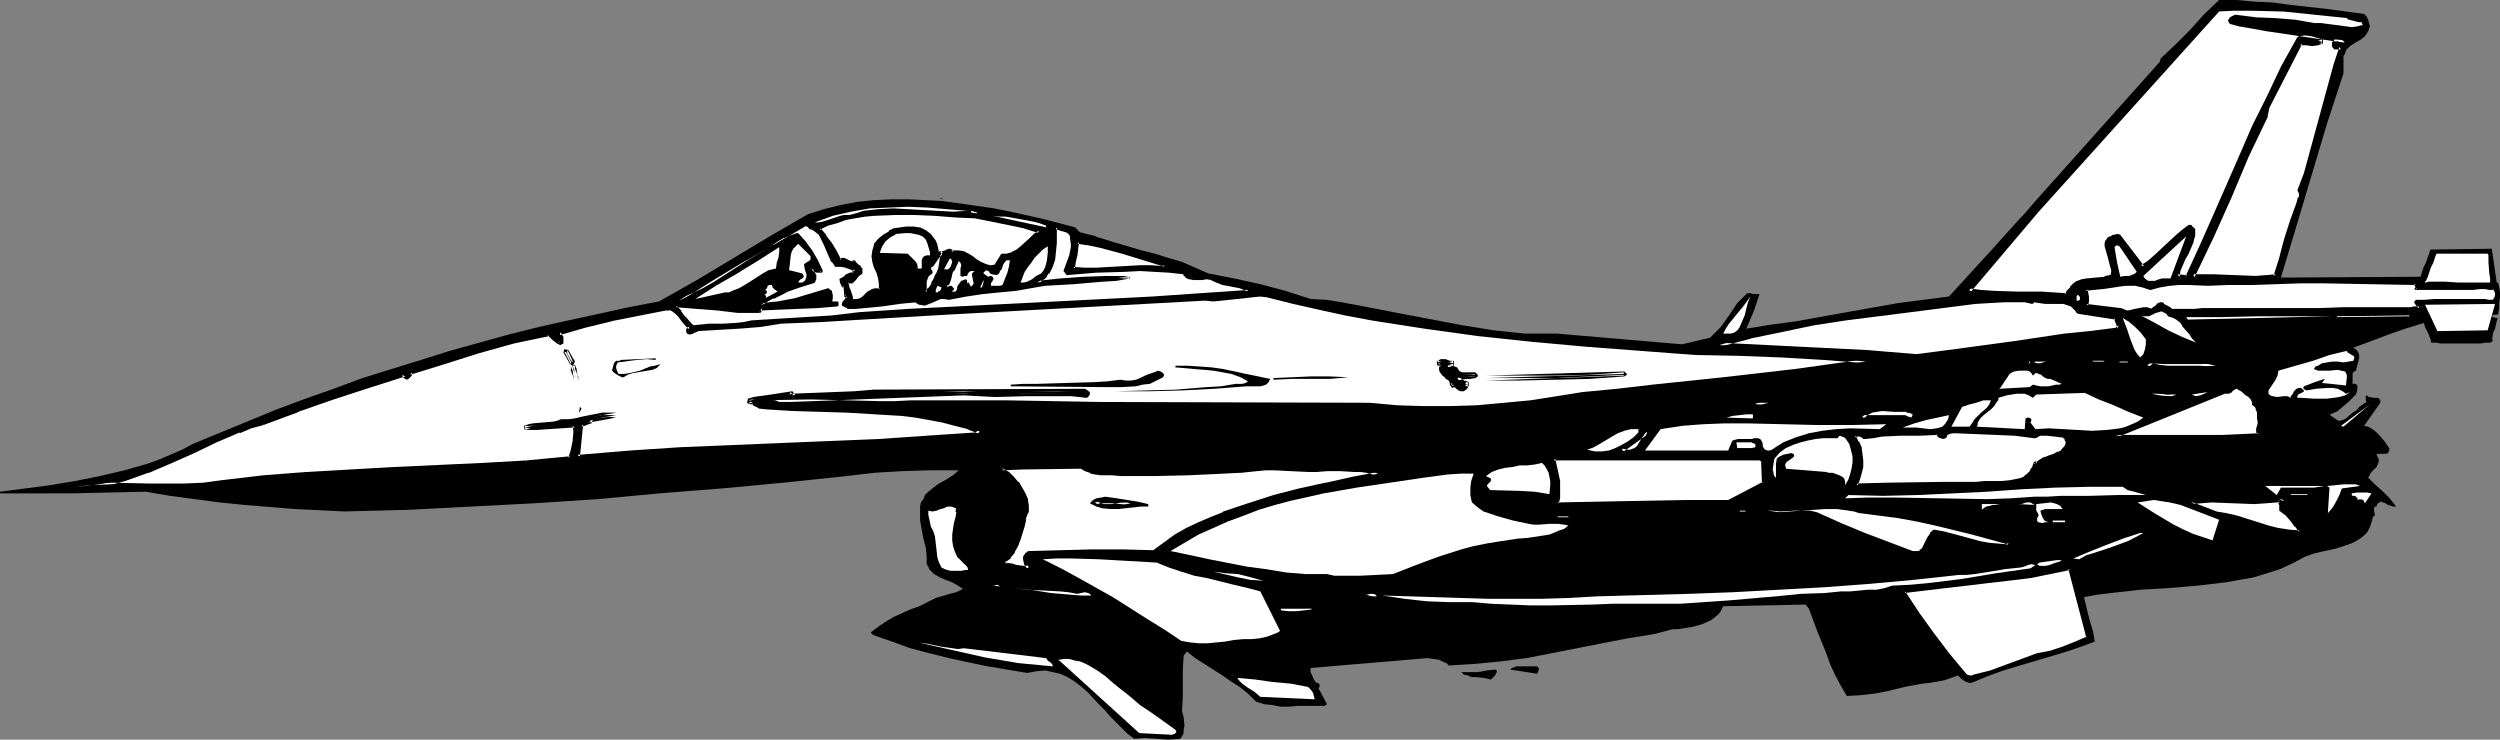<?xml version="1.0" encoding="UTF-8" standalone="no"?>
<svg
   version="1.0"
   width="129.766mm"
   height="38.393mm"
   id="svg126"
   sodipodi:docname="Plane 049.wmf"
   xmlns:inkscape="http://www.inkscape.org/namespaces/inkscape"
   xmlns:sodipodi="http://sodipodi.sourceforge.net/DTD/sodipodi-0.dtd"
   xmlns="http://www.w3.org/2000/svg"
   xmlns:svg="http://www.w3.org/2000/svg">
  <rect width="100%" height="100%" fill="#808080" stroke="none"/>
  <sodipodi:namedview
     id="namedview126"
     pagecolor="#ffffff"
     bordercolor="#000000"
     borderopacity="0.25"
     inkscape:showpageshadow="2"
     inkscape:pageopacity="0.0"
     inkscape:pagecheckerboard="0"
     inkscape:deskcolor="#d1d1d1"
     inkscape:document-units="mm" />
  <defs
     id="defs1">
    <pattern
       id="WMFhbasepattern"
       patternUnits="userSpaceOnUse"
       width="6"
       height="6"
       x="0"
       y="0" />
  </defs>
  <path
     style="fill:#000000;fill-opacity:1;fill-rule:evenodd;stroke:none"
     d="m 0,96.47 9.858,-1.293 4.848,-0.808 4.848,-0.97 4.848,-1.131 4.525,-1.293 2.262,-0.808 2.262,-0.97 2.262,-0.97 2.101,-1.131 5.494,-2.262 5.494,-2.262 5.494,-2.262 5.656,-2.101 5.494,-1.939 5.656,-2.101 11.474,-3.555 5.656,-1.778 5.818,-1.616 5.818,-1.616 5.818,-1.454 5.818,-1.293 5.979,-1.293 5.818,-1.293 5.979,-1.131 7.434,-4.201 7.272,-4.363 7.272,-4.363 7.272,-4.201 3.07,-0.97 3.232,-0.808 3.394,-0.646 3.232,-0.323 3.394,-0.162 h 3.394 l 3.394,0.162 3.232,0.162 3.394,0.485 3.394,0.485 3.394,0.485 3.232,0.646 6.464,1.454 6.141,1.616 0.485,0.485 0.485,0.485 1.293,0.323 0.646,0.162 0.808,0.162 0.646,0.323 0.646,0.162 2.586,0.808 5.494,1.616 2.586,0.646 2.586,0.808 2.747,0.808 2.586,1.131 2.586,1.131 5.01,0.97 5.171,1.131 4.848,1.293 5.01,1.616 3.07,0.162 3.07,0.485 5.979,1.131 5.818,1.131 11.958,2.262 5.979,0.97 3.07,0.323 3.07,0.323 h 3.07 3.232 l 24.563,2.101 5.494,-1.293 1.131,-1.131 0.97,-0.97 1.616,-2.262 1.616,-2.424 0.97,-0.97 0.97,-0.97 h 0.646 l 0.646,0.162 h 0.646 0.485 l -1.131,3.393 -1.454,3.393 5.01,-0.808 4.848,-0.646 9.858,-1.778 10.019,-1.778 5.01,-0.646 5.01,-0.646 8.726,-9.534 4.202,-4.686 2.101,-2.262 1.939,-2.262 24.402,-27.309 0.162,-0.646 2.909,-2.747 2.909,-2.909 2.747,-3.07 L 435.35,0 h 3.394 l 3.555,0.323 3.555,0.162 3.555,0.485 7.272,0.808 7.11,0.97 0.485,0.485 0.323,0.646 0.162,0.646 0.162,0.646 -0.162,0.485 -0.162,0.485 -0.323,0.485 -0.323,0.485 -0.808,0.646 -1.131,0.646 -0.97,0.646 -0.808,0.808 -0.162,0.646 -0.323,0.485 v 0.646 0.646 2.101 l -3.232,9.857 -5.979,20.037 -3.07,10.18 27.149,-0.162 h 0.162 l 0.162,-0.162 0.162,-0.646 0.323,-0.97 0.485,-0.97 0.323,-0.97 0.323,-0.808 0.162,-0.646 0.162,-0.162 v 0 l 11.958,-0.162 0.97,6.625 h 0.162 v 0 l 0.162,0.162 0.162,0.808 0.162,0.97 v 0.97 l -0.162,1.131 v 0.97 l -0.162,0.808 v 0.323 l -0.162,0.162 h -0.485 -0.162 l -0.323,0.162 h -0.162 v 0 l 0.162,0.323 0.646,0.162 h 0.162 0.162 V 62.536 l -0.162,0.485 -0.162,0.646 -0.162,0.808 -0.323,0.646 -0.162,0.646 v 0.485 h -0.162 v 0.162 l 0.162,0.162 v 0.323 l -0.162,0.162 -0.323,0.162 v 0 h -0.97 l -0.808,0.162 h -8.08 l -0.646,-0.162 h -0.97 l -0.162,-0.162 v -0.323 l -0.485,-1.293 -0.646,-1.293 -0.162,-0.485 v -0.323 l -3.717,1.131 -3.232,1.131 -3.394,1.293 -3.555,1.293 0.646,0.485 0.323,0.485 0.162,0.485 v 0.646 l -0.646,2.424 -0.323,0.162 -0.323,0.323 v 0.646 0.323 0.323 0.808 h 0.485 l 0.323,0.162 0.162,0.323 v 0.323 l -0.162,0.808 -0.162,0.485 -0.162,0.162 -1.131,1.131 -1.131,0.97 -1.131,0.97 -0.646,0.323 -0.808,0.323 v 0.162 l 0.162,0.162 0.485,0.323 0.485,0.323 0.485,0.323 0.808,-0.162 0.646,-0.323 1.293,-1.131 0.808,-0.485 0.485,-0.646 1.454,-0.97 -0.162,-0.323 v -0.323 -0.323 -0.162 l 0.162,-0.162 0.485,0.323 0.97,0.162 h 0.485 0.323 l 0.323,0.323 0.162,0.323 -0.162,0.485 -3.07,4.363 0.808,0.162 0.808,0.485 0.646,0.485 0.646,0.646 1.131,1.293 0.97,1.454 -0.162,0.485 -0.162,0.323 -0.323,0.162 h -0.323 -0.485 -0.485 -0.323 l -0.323,0.162 0.323,0.646 0.162,0.485 -0.162,0.646 -0.323,0.646 -0.97,0.97 -0.323,0.485 -0.323,0.646 1.293,1.293 1.454,1.293 1.454,1.454 1.293,1.616 h -0.646 l -0.485,-0.162 -0.485,-0.162 -0.485,-0.323 -0.485,-0.162 -0.485,-0.162 -0.485,0.323 -0.162,0.162 -0.162,0.485 h -0.323 l -0.162,0.323 v 0.485 l 0.162,0.646 v 0.323 l -0.323,0.162 -0.323,1.131 -0.323,0.97 -0.485,0.97 -0.646,0.646 -0.808,0.646 -0.808,0.485 -0.97,0.485 -0.97,0.323 -1.939,0.646 -2.262,0.485 -2.101,0.485 -1.778,0.646 -2.424,1.293 -2.424,1.131 -2.586,0.808 -2.586,0.808 -2.747,0.485 -2.747,0.485 -5.494,0.646 -5.656,0.485 -5.656,0.323 -5.656,0.646 -2.747,0.323 -2.586,0.485 0.808,3.393 0.485,1.778 0.485,1.616 0.323,1.939 -3.07,1.131 -2.909,0.97 -5.979,1.778 -5.979,1.778 -3.07,1.131 -2.747,1.131 -0.485,0.162 h -0.485 l -0.808,-0.323 -0.646,-0.485 -0.646,-0.646 -1.293,0.485 -1.454,0.485 -2.747,0.485 -1.454,0.162 -2.747,0.485 -1.454,0.323 -2.586,0.646 -2.586,0.485 -2.747,0.323 -2.747,0.162 -1.131,-1.939 -1.131,-2.101 -0.97,-2.101 -0.808,-2.262 -1.778,-4.363 -1.616,-4.363 -0.646,-0.808 -16.16,0.323 -0.485,0.97 -0.485,0.646 -0.808,0.646 -0.646,0.485 -1.778,0.808 -1.778,0.485 -1.939,0.323 -1.131,0.162 h -0.97 l -1.778,0.485 -1.939,0.485 -5.01,0.808 -5.01,0.97 -9.858,1.939 -5.01,0.97 -5.01,0.646 -5.01,0.485 -5.171,0.323 -0.485,-0.485 -0.485,-0.162 -0.97,-0.485 -2.262,-0.323 -22.947,1.939 v 0.162 0.646 l 0.323,0.646 0.323,0.808 0.485,0.646 h 0.323 l 0.162,0.162 0.162,0.162 v 0.485 l -0.162,0.162 v 0.323 l 0.162,0.162 1.454,2.747 -0.485,0.323 h -1.778 -1.778 -1.778 l -1.616,0.162 h -1.616 l -1.616,-0.323 -1.616,-0.162 -1.616,-0.485 -1.616,-1.616 -1.616,-1.293 -1.778,-1.131 -1.616,-1.131 -3.555,-2.262 -1.778,-1.131 -1.616,-1.293 -0.646,0.808 -0.162,2.747 v 5.171 l -0.162,2.909 0.162,0.646 0.162,0.646 0.162,1.616 -0.162,0.808 v 0.646 l -0.323,0.646 -0.323,0.485 -2.424,0.162 -2.262,-0.162 -2.262,-0.162 -2.101,0.162 -1.293,-0.97 -1.131,-1.131 -2.262,-2.262 -1.131,-1.293 -1.131,-1.131 -2.262,-2.424 -1.293,-1.131 -1.293,-0.97 -1.293,-0.808 -1.454,-0.646 -1.454,-0.323 -1.454,-0.323 -1.778,0.162 -1.778,0.323 -7.757,-1.293 -3.878,-0.808 -3.717,-0.808 -3.878,-0.97 -3.717,-0.97 -3.555,-1.293 -3.717,-1.293 -0.485,-0.485 1.454,-1.131 1.454,-0.97 1.616,-0.97 3.232,-1.454 1.778,-0.646 3.232,-1.616 2.747,-0.808 1.293,-0.323 1.293,-0.646 -0.97,-0.646 -1.131,-0.646 -1.293,-0.485 -1.131,-0.485 -1.131,-0.646 -0.485,-0.485 -0.485,-0.485 -0.162,-0.485 -0.323,-0.485 v -0.808 -0.808 l -0.162,-1.616 -0.485,-1.778 -0.323,-1.778 -0.323,-1.778 v -1.778 -0.97 l 0.162,-0.808 0.485,-0.646 0.323,-0.808 0.646,-0.646 0.808,-0.646 1.293,-0.97 0.646,-0.323 0.808,-0.485 1.293,-0.808 1.131,-0.97 h -5.494 l -5.494,0.162 -5.494,0.323 -2.747,0.323 -2.747,0.323 -12.282,1.293 -12.12,1.131 -12.282,0.97 -12.12,1.131 -12.282,0.808 -12.443,0.646 -12.443,0.646 -12.605,0.323 -9.858,-0.485 -9.858,-0.808 -4.848,-0.485 -9.696,-1.293 -4.686,-0.808 -7.11,0.162 -7.272,0.162 H 7.11 0 Z"
     id="path1" />
  <path
     style="fill:#ffffff;fill-opacity:1;fill-rule:evenodd;stroke:none"
     d="m 51.55,83.058 6.787,-2.747 6.949,-2.262 6.949,-2.424 7.11,-2.101 v 0.162 0 l 0.162,0.162 v 0.162 h 0.323 l 0.162,-0.162 0.323,-0.162 v -0.162 -0.485 l 6.787,-2.101 6.787,-1.939 6.787,-1.939 6.949,-1.616 0.646,0.485 0.485,0.485 0.646,0.485 0.646,0.323 0.162,-0.485 v -0.485 l -0.323,-0.485 -0.162,-0.485 5.01,-1.454 5.171,-1.131 10.504,-2.262 h 0.97 l 0.646,0.323 0.646,0.323 0.646,0.646 0.97,1.454 1.131,1.293 h -0.323 l -0.162,0.323 0.162,0.323 0.323,0.162 1.454,-0.646 8.242,-0.646 4.04,-0.323 3.878,-0.485 8.08,-0.485 8.08,-0.485 8.403,-0.485 8.242,-0.323 50.581,-2.747 h 1.616 l 1.454,-0.162 3.07,-0.323 3.07,-0.323 h 1.616 1.454 l 5.01,1.293 5.171,1.293 5.01,0.97 5.171,0.97 5.171,0.808 5.171,0.808 10.504,1.454 10.666,1.131 10.666,0.97 21.493,1.778 8.403,0.162 8.403,0.162 8.242,0.485 8.242,0.808 -6.949,0.97 -6.949,0.97 -14.059,1.616 -13.898,1.454 -6.949,0.646 -6.787,0.808 -5.01,0.808 -5.171,0.646 -5.171,0.646 -5.171,0.323 -5.333,0.323 h -5.333 l -5.333,-0.162 -5.333,-0.646 -53.005,-0.162 -9.05,-0.162 h -9.373 -18.422 -3.07 -3.07 -6.464 l -6.626,-0.162 h -6.626 l -0.808,-0.323 h -0.485 -0.485 l 37.976,-1.293 3.07,0.162 h 3.07 l 5.979,-0.162 h 6.141 l 2.909,0.162 2.909,0.162 0.323,-0.323 -0.646,-0.485 -41.37,0.162 -3.878,0.323 -4.04,0.162 -4.04,0.162 h -4.202 l 0.323,-0.323 -2.101,0.323 -2.262,0.162 -2.262,0.323 -1.131,0.323 -0.97,0.323 0.162,0.162 h 0.323 0.162 0.323 l 0.323,0.485 0.646,0.323 1.454,0.323 5.171,0.323 5.333,0.162 h 5.333 l 5.494,0.323 5.494,0.485 2.586,0.162 2.586,0.485 2.586,0.485 2.586,0.646 2.424,0.646 2.424,0.97 -0.646,0.485 -9.696,0.808 -9.696,0.646 -19.392,0.808 -19.554,0.808 -9.696,0.646 -9.696,0.646 h -0.646 l 0.646,-6.302 0.646,-0.162 0.485,-0.162 0.323,-0.162 0.646,-0.162 h -0.162 -0.323 l 2.586,-0.646 2.747,-0.485 h -1.293 -1.454 l -2.747,0.485 -1.293,0.323 -1.293,0.162 -1.293,0.162 h -1.293 l -0.808,0.323 -0.97,0.162 -3.717,0.485 -0.97,0.162 -0.808,0.162 1.293,0.162 h 1.131 l 2.424,-0.323 2.424,-0.162 2.586,-0.162 v 0.97 l 0.162,0.646 -0.162,1.778 -0.323,1.616 -0.646,1.454 -8.565,0.808 -8.565,0.646 -8.726,0.323 -8.726,0.485 -8.565,0.323 -8.565,0.646 -8.242,0.646 -8.242,0.808 -3.717,0.485 -3.717,0.323 h -3.555 -3.555 l -7.272,-0.323 -3.555,0.162 -3.717,0.323 2.424,-0.162 2.586,-0.323 2.586,-0.485 2.262,-0.485 2.424,-0.808 2.262,-0.808 4.525,-1.939 4.363,-2.101 4.363,-2.101 4.525,-1.778 2.424,-0.808 z"
     id="path2" />
  <path
     style="fill:#000000;fill-opacity:1;fill-rule:evenodd;stroke:none"
     d="m 51.712,83.381 v 0 l 6.949,-2.585 h -0.162 l 6.949,-2.424 6.949,-2.262 7.11,-2.262 -0.646,-0.323 v 0.162 l 0.162,0.162 v 0.162 l 0.162,0.162 h 0.162 l -0.162,-0.162 v 0.162 l 0.323,0.162 0.323,0.162 0.323,-0.162 0.162,-0.162 v 0 l 0.162,-0.162 0.162,-0.162 0.162,-0.162 v -0.162 -0.485 l -0.323,0.485 6.787,-2.101 6.626,-2.101 6.949,-1.939 6.949,-1.454 -0.485,-0.162 0.646,0.485 v 0 l 0.485,0.485 0.646,0.485 0.162,0.162 0.646,0.323 0.646,-0.323 v -0.485 -0.646 -0.162 l -0.323,-0.485 -0.162,-0.485 -0.323,0.646 5.01,-1.454 5.333,-1.293 h -0.162 l 10.666,-2.101 h -0.162 0.97 l -0.162,-0.162 0.646,0.323 v 0 l 0.646,0.485 -0.162,-0.162 0.646,0.646 v 0 l 0.97,1.293 v 0 l 1.131,1.293 0.162,-0.646 -0.323,0.162 -0.162,0.162 -0.162,0.323 v 0.162 0.323 l 0.162,0.323 0.323,0.162 h 0.485 l 1.454,-0.646 h -0.162 l 8.242,-0.485 v 0 l 4.04,-0.323 4.04,-0.646 h -0.162 l 8.08,-0.323 8.08,-0.485 8.403,-0.485 8.242,-0.485 50.581,-2.747 1.616,0.162 v 0 l 1.616,-0.162 3.07,-0.323 2.909,-0.323 v 0 l 1.616,-0.162 h -0.162 l 1.616,0.162 h -0.162 l 5.171,1.293 5.01,1.131 v 0 l 5.171,1.131 5.171,0.97 5.171,0.808 5.171,0.808 10.504,1.454 10.666,1.131 10.666,0.97 21.331,1.616 h 0.162 l 8.403,0.162 8.403,0.323 8.242,0.485 v 0 l 8.242,0.646 V 70.454 l -6.949,0.97 -6.949,0.97 -14.059,1.616 -13.898,1.454 -6.949,0.808 -6.787,0.646 -5.01,0.808 -5.171,0.808 -5.171,0.485 -5.333,0.485 h 0.162 l -5.333,0.162 h -5.333 l -5.333,-0.162 h 0.162 l -5.333,-0.485 h -0.162 l -53.005,-0.162 -9.05,-0.162 -9.373,-0.162 H 178.729 l -3.07,0.162 h -3.07 l -13.09,-0.323 h -6.626 0.162 l -0.97,-0.162 -0.485,-0.162 h -0.162 -0.485 l 0.162,0.97 37.976,-1.454 3.07,0.162 3.07,0.162 5.979,-0.162 h 6.141 2.909 v 0 l 2.909,0.323 0.323,-0.162 0.323,-0.485 v -0.485 l -0.646,-0.485 -0.323,-0.162 -41.37,0.162 -3.878,0.323 -4.04,0.162 -8.242,0.323 0.323,0.646 0.323,-0.485 -0.485,-0.646 -2.101,0.323 -2.101,0.323 -2.262,0.323 h -0.162 l -0.97,0.162 -1.131,0.323 -0.162,0.808 0.162,0.162 h 0.162 l 0.323,0.162 h 0.162 l 0.323,-0.162 h -0.162 0.323 -0.323 l 0.323,0.485 h 0.162 l 0.646,0.323 0.162,0.162 1.454,0.162 v 0 l 5.171,0.323 5.333,0.162 5.333,0.162 5.494,0.323 h -0.162 l 5.494,0.323 2.586,0.323 2.747,0.485 2.586,0.485 v 0 l 2.424,0.646 2.586,0.646 h -0.162 l 2.424,0.97 v -0.808 l -0.808,0.485 h 0.162 l -9.696,0.646 h 0.162 l -9.696,0.646 -38.946,1.616 -9.696,0.646 v 0 l -9.696,0.808 v 0 h -0.646 l 0.485,0.485 0.646,-6.464 -0.323,0.485 0.646,-0.162 0.323,-0.162 0.485,-0.162 0.485,-0.162 0.323,-0.808 h -0.162 l -0.323,-0.162 h -0.323 v 0.808 l 2.747,-0.485 2.586,-0.485 v -0.97 h -1.293 -1.454 v 0 l -4.04,0.808 -1.293,0.323 -1.293,0.162 v 0 h -1.454 l -0.808,0.323 v 0 l -0.808,0.162 -3.878,0.323 -0.808,0.162 v 0 l -0.97,0.323 0.162,0.808 h 1.293 1.293 l 2.262,-0.162 2.424,-0.162 v 0 l 2.586,-0.162 -0.485,-0.323 0.162,0.808 v 0.808 -0.162 l -0.162,1.778 v -0.162 l -0.323,1.616 -0.485,1.616 0.323,-0.323 -8.565,0.808 v 0 0.808 l 8.726,-0.808 0.323,-0.323 0.485,-1.454 0.485,-1.616 V 86.774 85.159 84.997 84.189 l -0.162,-0.808 -0.323,-0.323 h -2.586 v 0 l -2.424,0.323 -2.424,0.162 v 0 h -1.131 -1.293 l 0.162,0.808 0.808,-0.323 v 0 l 0.808,-0.162 3.717,-0.323 0.97,-0.162 h 0.162 l 0.808,-0.323 h -0.162 1.293 v 0 l 1.293,-0.162 1.293,-0.323 4.04,-0.646 v 0 l 1.454,-0.162 1.293,0.162 v -0.97 l -2.747,0.485 -2.747,0.646 0.162,0.808 h 0.323 l -0.323,-0.162 0.162,0.162 0.162,-0.646 -0.646,0.162 -0.323,0.162 h -0.485 l -0.646,0.162 -0.162,0.485 -0.808,6.302 0.485,0.485 h 0.646 0.162 l 9.534,-0.646 v 0 l 9.696,-0.646 38.946,-1.778 9.696,-0.646 v 0 l 9.696,-0.646 0.162,-0.162 0.808,-0.485 -0.162,-0.646 -2.262,-0.97 h -0.162 l -2.424,-0.808 -2.586,-0.485 v 0 l -2.747,-0.646 -2.586,-0.323 -2.586,-0.323 -5.494,-0.485 v 0 l -5.494,-0.162 -5.333,-0.162 -5.333,-0.162 -5.171,-0.323 h 0.162 l -1.454,-0.323 0.162,0.162 -0.808,-0.323 h 0.162 l -0.485,-0.485 -0.162,-0.162 h -0.323 -0.162 l -0.162,0.162 h 0.162 l -0.162,-0.162 0.162,0.162 -0.323,-0.162 v 0.808 l 0.97,-0.485 1.131,-0.162 v 0 l 2.262,-0.323 2.101,-0.323 2.101,-0.323 -0.485,-0.646 -0.323,0.485 0.485,0.646 8.242,-0.323 4.04,-0.162 3.878,-0.162 41.37,-0.323 -0.323,-0.162 0.646,0.646 v -0.646 l -0.323,0.485 0.323,-0.162 -2.909,-0.323 v 0 l -2.909,-0.162 -6.141,0.162 h -5.979 -3.07 l -3.07,-0.162 -37.976,1.293 v 0.97 l 0.485,-0.162 h -0.162 l 0.485,0.162 0.808,0.162 h 0.162 6.626 l 13.09,0.323 h 3.07 3.07 18.422 9.373 l 9.05,0.162 53.005,0.162 v 0 l 5.333,0.485 v 0 l 5.333,0.162 h 5.333 l 5.333,-0.162 v 0 l 5.333,-0.485 5.171,-0.485 5.171,-0.808 5.01,-0.646 6.787,-0.808 6.787,-0.808 14.059,-1.293 13.898,-1.778 7.11,-0.808 6.787,-1.131 V 70.454 L 357.782,69.807 v 0 l -8.242,-0.485 -8.403,-0.323 -8.403,-0.162 v 0 l -21.331,-1.616 -10.827,-1.131 -10.504,-1.131 -10.504,-1.293 -5.333,-0.808 -5.01,-0.97 -5.171,-0.97 -5.171,-0.97 v 0 l -5.01,-1.131 -5.01,-1.293 v 0 l -1.616,-0.162 v 0 h -1.616 v 0 l -3.07,0.323 -3.07,0.485 h -1.616 0.162 -1.616 l -50.581,2.747 -8.242,0.323 -8.403,0.646 -8.08,0.485 -8.08,0.323 v 0 l -4.04,0.485 -4.04,0.485 h 0.162 l -8.242,0.485 h -0.162 l -1.454,0.808 h 0.323 l -0.323,-0.162 0.162,0.162 v -0.323 0.323 -0.323 l -0.162,0.323 0.323,-0.162 0.162,-0.646 -1.131,-1.293 h 0.162 l -1.131,-1.293 v -0.162 l -0.646,-0.485 v -0.162 l -0.646,-0.323 h -0.162 l -0.646,-0.323 -0.162,-0.162 h -0.97 v 0 l -10.504,2.262 h -0.162 l -5.171,1.131 -5.01,1.616 -0.323,0.485 0.323,0.485 0.162,0.485 v -0.162 0.485 0 l -0.162,0.485 0.646,-0.323 -0.646,-0.323 0.162,0.162 -0.646,-0.646 -0.646,-0.485 v 0 l -0.646,-0.485 -0.323,-0.162 -6.949,1.616 -6.787,1.939 -6.787,1.939 -6.626,2.262 -0.323,0.323 v 0.485 -0.323 l -0.162,0.323 0.162,-0.162 -0.162,0.162 v 0 l -0.162,0.162 0.323,-0.162 h -0.323 l 0.323,0.162 h -0.162 l -0.162,-0.162 -0.162,-0.162 0.323,0.162 h -0.162 l 0.162,0.162 v -0.162 l -0.646,-0.485 -6.949,2.262 -7.11,2.262 -6.787,2.424 h -0.162 l -6.787,2.585 v 0 z"
     id="path3" />
  <path
     style="fill:#000000;fill-opacity:1;fill-rule:evenodd;stroke:none"
     d="m 103.262,90.329 -8.565,0.485 -17.453,0.808 -8.565,0.485 -8.565,0.485 v 0 l -8.403,0.646 -8.242,0.97 -3.555,0.485 v 0 l -3.717,0.162 h -3.555 -3.555 l -7.272,-0.162 -3.555,0.162 h -0.162 l -3.717,0.162 0.162,0.97 2.424,-0.162 h 0.162 l 2.586,-0.323 2.424,-0.485 v 0 l 2.424,-0.646 2.262,-0.808 2.262,-0.808 h 0.162 l 4.525,-1.939 4.363,-1.939 4.363,-2.101 4.525,-1.939 v 0.162 l 2.262,-0.97 2.424,-0.646 -0.323,-0.808 -2.262,0.646 -2.424,0.808 v 0.162 l -4.525,1.778 -4.363,2.101 -4.363,1.939 -4.525,2.101 v -0.162 l -2.262,0.808 -2.262,0.808 -2.424,0.646 v 0 l -2.424,0.485 -2.586,0.323 v 0 h -2.424 v 0.97 l 3.717,-0.323 v 0 l 3.555,-0.162 7.272,0.162 3.555,0.162 3.555,-0.162 3.717,-0.162 v 0 l 3.717,-0.485 8.242,-0.97 8.403,-0.646 h -0.162 l 8.565,-0.485 8.565,-0.323 17.453,-0.97 8.565,-0.485 v 0 z"
     id="path4" />
  <path
     style="fill:#000000;fill-opacity:1;fill-rule:evenodd;stroke:none"
     d="m 111.019,68.999 v -0.162 l 1.293,2.424 h -0.162 z"
     id="path5" />
  <path
     style="fill:#000000;fill-opacity:1;fill-rule:evenodd;stroke:none"
     d="m 111.342,68.676 -0.162,0.646 0.162,-0.162 -0.646,-0.162 1.293,2.424 0.323,-0.646 h -0.323 l 0.485,0.323 -1.131,-2.424 -0.808,0.485 1.293,2.262 0.485,0.323 0.162,-0.162 0.323,-0.646 -1.293,-2.262 -0.646,-0.162 h -0.162 l -0.162,0.646 z"
     id="path6" />
  <path
     style="fill:#000000;fill-opacity:1;fill-rule:evenodd;stroke:none"
     d="m 112.312,71.746 0.323,0.808 0.162,0.646 0.323,1.454 -0.162,-0.646 -0.162,-0.808 -0.323,-0.646 z"
     id="path7" />
  <path
     style="fill:#000000;fill-opacity:1;fill-rule:evenodd;stroke:none"
     d="m 112.797,71.746 -0.808,0.162 0.323,0.808 v -0.162 l 0.323,2.262 0.808,-0.162 v -0.646 -0.162 l -0.323,-0.646 v -0.162 l -0.323,-0.646 v 0.162 -0.808 l -0.808,0.162 v 0.808 0 l 0.323,0.808 v -0.162 l 0.162,0.808 v -0.162 l 0.162,0.808 0.808,-0.162 -0.323,-2.262 v 0 l -0.323,-0.808 -0.808,0.323 z"
     id="path8" />
  <path
     style="fill:#000000;fill-opacity:1;fill-rule:evenodd;stroke:none"
     d="m 113.766,79.826 0.323,0.323 -0.162,0.323 -0.162,0.323 -0.162,0.162 z"
     id="path9" />
  <path
     style="fill:#000000;fill-opacity:1;fill-rule:evenodd;stroke:none"
     d="m 121.685,70.777 v -0.162 l 6.949,-0.323 v 0.323 l -1.778,-0.162 -1.939,0.162 -3.717,0.485 -0.162,0.323 -0.162,0.323 v 0.485 l 0.162,0.485 0.323,0.646 h 1.131 l 0.97,-0.162 2.101,-0.485 1.939,-0.808 0.97,-0.162 1.131,-0.323 -0.808,0.808 -0.808,0.323 -0.97,0.162 -0.97,0.162 -0.97,0.162 -0.97,0.162 -0.97,0.323 -0.808,0.485 h -0.323 l -0.323,-0.162 -0.646,-0.323 -0.162,-0.162 -0.323,-0.162 -0.485,-0.485 0.162,-0.646 0.162,-0.646 0.162,-0.323 0.323,-0.323 h 0.162 z"
     id="path10" />
  <path
     style="fill:#ffffff;fill-opacity:1;fill-rule:evenodd;stroke:none"
     d="m 148.995,61.081 0.323,-0.323 -0.162,-0.162 3.555,-0.162 h 3.878 l 3.878,-0.323 3.878,-0.162 v -0.323 l -0.162,-0.323 h -0.323 -0.485 -0.162 l -0.162,-0.162 0.162,-0.646 v -0.646 l -0.323,-0.646 -0.162,-0.162 -0.323,-0.162 -6.464,1.778 -3.394,0.646 -1.616,0.323 -1.616,0.162 2.262,-1.454 2.586,-1.131 2.586,-0.97 2.586,-0.808 0.485,-0.323 0.162,-0.323 v -0.485 l -0.162,-0.162 -0.323,-0.808 -0.323,-0.646 0.485,0.323 0.485,0.162 h 1.131 l -0.97,-1.939 -1.131,-1.939 -1.293,-1.778 -1.454,-1.616 -1.293,0.485 -1.293,0.485 -1.131,0.646 -1.131,0.808 -4.525,2.747 -4.525,3.07 -2.262,1.293 -2.262,1.293 -2.424,1.131 -2.424,1.131 6.141,-3.878 6.302,-3.717 6.141,-3.555 6.302,-3.717 h 0.323 l 0.162,0.162 0.162,0.162 0.162,0.162 0.485,0.323 0.646,0.323 0.808,0.646 0.646,0.97 0.485,1.131 0.323,1.131 0.485,0.97 0.646,1.131 0.646,0.97 0.485,-0.162 h 0.485 l 0.97,0.323 0.808,0.323 0.97,0.323 -0.162,0.162 v 0 0.485 h -0.808 l -0.646,0.323 -0.646,0.485 -0.485,0.323 v 0.808 l 0.162,0.162 0.162,0.323 h 0.323 l 0.323,2.101 h 0.162 l 0.162,0.162 v 0 l -0.162,0.323 h -0.162 l -0.162,0.323 -0.323,0.323 -0.162,0.485 0.97,0.485 h 1.616 l 1.778,-0.162 3.394,-0.323 3.232,-0.485 3.394,-0.162 0.323,0.162 0.485,0.323 h 0.808 l 0.808,-0.162 0.808,-0.323 1.616,-0.646 0.808,-0.162 0.808,0.323 3.232,-0.808 3.394,-0.485 3.232,-0.323 3.394,-0.162 2.586,-0.485 2.909,-0.485 5.656,-0.485 5.656,-0.323 2.747,-0.323 2.586,-0.323 h -4.525 l -4.525,0.162 -4.525,0.323 -4.525,0.485 0.808,-0.485 0.485,-0.323 0.485,-0.485 0.323,-0.646 0.646,-1.293 0.485,-1.293 0.323,-1.616 v -1.616 l 0.162,-3.07 0.97,0.323 0.97,0.323 0.485,0.323 0.323,0.323 0.162,0.485 0.162,0.485 v 0.808 0.808 l -0.162,1.616 -1.131,3.07 0.323,0.485 5.818,-0.323 5.656,-0.323 h 2.909 2.747 l 2.909,0.323 2.909,0.323 0.162,0.323 0.323,0.162 0.646,0.485 h 0.808 1.616 0.97 l 0.808,0.162 0.808,0.162 1.616,0.646 1.616,0.323 1.778,0.485 0.808,0.323 0.808,0.323 -9.534,0.808 -9.373,0.646 -19.069,0.97 -19.069,0.97 -9.696,0.485 -9.696,0.646 -5.333,0.485 -5.333,0.323 -5.333,0.323 -5.171,0.485 -1.454,0.323 -1.454,0.162 h -2.747 -2.747 l -1.454,0.162 -1.454,0.162 -0.646,-0.323 -0.323,-0.485 -0.808,-0.97 -0.808,-1.131 -0.97,-0.97 4.04,0.162 4.202,0.485 4.04,0.323 h 2.101 z"
     id="path11" />
  <path
     style="fill:#000000;fill-opacity:1;fill-rule:evenodd;stroke:none"
     d="m 148.995,61.405 h 0.162 l 0.323,-0.485 v -0.323 l -0.162,-0.162 -0.162,0.485 3.555,-0.162 3.878,-0.162 3.878,-0.162 3.878,-0.323 0.162,-0.162 v -0.485 -0.162 l -0.162,-0.162 h -0.323 -0.646 v 0 l -0.162,-0.162 0.162,0.162 -0.162,-0.162 v 0.162 l 0.162,-0.485 v -0.808 l -0.162,-0.646 v -0.162 l -0.323,-0.162 v 0 l -0.323,-0.323 h -0.162 l -6.464,1.939 -3.394,0.646 -1.778,0.162 h 0.162 l -1.616,0.162 v 0.485 l 2.424,-1.454 v 0.162 l 2.586,-1.293 h -0.162 l 2.747,-0.97 2.586,-0.808 h 0.162 l 0.323,-0.323 v -0.162 l 0.162,-0.323 v -0.485 -0.323 0 l -0.485,-0.808 -0.323,-0.646 -0.323,0.323 0.485,0.323 0.162,0.162 0.485,0.162 h 1.131 l 0.162,-0.323 -0.97,-2.101 v 0 l -1.131,-1.939 -1.293,-1.778 v 0 l -1.454,-1.616 h -0.323 l -1.293,0.485 -1.131,0.485 h -0.162 l -1.131,0.646 v 0 l -0.97,0.808 -4.686,2.747 -4.525,2.909 -2.262,1.454 v 0 l -2.262,1.293 -2.424,1.131 -2.424,0.97 0.323,0.485 6.141,-3.878 6.141,-3.717 6.302,-3.555 6.302,-3.717 -0.162,0.162 h 0.323 -0.162 0.323 -0.162 l 0.162,0.162 v 0 l 0.162,0.162 v 0.162 l 0.646,0.162 v 0 l 0.485,0.323 v 0 l 0.808,0.646 v 0 l 0.485,0.97 v 0 l 0.485,0.97 v 0 l 0.485,1.131 v 0 l 0.485,1.131 0.485,1.131 h 0.162 l 0.646,0.97 h 0.323 0.485 -0.162 0.485 v 0 l 0.97,0.162 h -0.162 l 0.97,0.323 v 0 l 0.97,0.485 -0.162,-0.485 h -0.162 v 0.162 l -0.162,0.162 v 0.485 l 0.162,-0.323 -0.646,0.162 v 0 l -0.808,0.323 v 0 l -0.485,0.485 -0.646,0.323 -0.162,0.162 0.162,0.808 v 0 l 0.323,0.646 0.162,0.162 h 0.323 l -0.162,-0.323 0.162,2.101 0.323,0.323 0.323,-0.162 -0.323,-0.162 0.162,0.162 h -0.162 l 0.162,0.162 v -0.323 l -0.162,0.162 v 0 l -0.162,0.162 v 0.162 l -0.162,0.162 v 0 l -0.323,0.323 v 0 l -0.162,0.485 v 0.323 l 0.97,0.485 0.162,0.162 h 1.616 l 1.778,-0.162 3.394,-0.323 v 0 l 3.394,-0.485 h -0.162 l 3.394,-0.323 h -0.162 l 0.485,0.323 v 0 l 0.323,0.162 h 0.162 l 0.808,0.162 h 0.162 l 0.808,-0.323 v 0 l 0.808,-0.323 1.454,-0.646 v 0 h 0.808 -0.162 l 0.97,0.162 v 0 l 3.394,-0.646 3.232,-0.485 v 0 l 3.232,-0.323 3.394,-0.323 v 0 l 2.747,-0.485 2.747,-0.485 v 0 l 5.656,-0.323 5.656,-0.485 2.747,-0.162 v 0 l 2.747,-0.485 -0.162,-0.485 h -4.525 l -4.525,0.162 -4.525,0.323 -4.525,0.485 0.162,0.485 0.646,-0.323 v -0.162 l 0.646,-0.323 v 0 l 0.485,-0.485 v -0.162 l 0.323,-0.485 h 0.162 l 0.646,-1.293 v 0 l 0.485,-1.454 0.162,-1.616 v 0 l 0.162,-1.616 v -3.07 l -0.323,0.323 0.97,0.323 1.131,0.323 v 0 l 0.323,0.162 v 0 l 0.323,0.323 v 0 l 0.162,0.323 v 0 0.485 0 l 0.162,0.97 v -0.162 0.808 0 l -0.323,1.616 -1.131,3.07 0.162,0.162 0.323,0.485 0.162,0.162 5.818,-0.485 5.656,-0.162 2.909,-0.162 2.747,0.162 2.909,0.162 2.909,0.323 -0.162,-0.162 0.162,0.485 v 0 l 0.323,0.162 v 0.162 l 0.646,0.323 h 0.162 l 0.808,0.162 h 1.616 l 0.97,-0.162 v 0 l 0.808,0.162 -0.808,-0.646 v 0 l -0.97,0.162 h -1.616 0.162 l -0.808,-0.162 v 0 l -0.646,-0.323 v 0 l -0.323,-0.162 v 0 l -0.162,-0.323 -0.162,-0.162 -2.909,-0.323 -2.909,-0.162 -2.747,-0.162 -2.909,0.162 -5.656,0.162 -5.818,0.485 0.162,0.162 -0.323,-0.485 v 0.162 l 1.131,-3.07 0.323,-1.616 v -0.162 -0.808 0 l -0.162,-0.808 v 0 -0.485 -0.162 l -0.162,-0.485 h -0.162 l -0.323,-0.485 v 0 l -0.485,-0.162 v 0 l -1.131,-0.323 -0.97,-0.323 -0.323,0.162 v 3.07 l -0.162,1.616 v 0 l -0.162,1.454 -0.485,1.454 v -0.162 l -0.646,1.293 v 0 l -0.323,0.646 v -0.162 l -0.485,0.485 v 0 l -0.485,0.485 v 0 l -0.646,0.323 v 0.485 l 4.525,-0.485 4.525,-0.323 4.525,-0.162 h 4.525 v -0.485 l -2.747,0.485 h 0.162 l -2.747,0.162 -5.656,0.485 -5.656,0.323 h -0.162 l -2.747,0.485 -2.747,0.485 h 0.162 l -3.394,0.323 -3.232,0.162 h -0.162 l -3.232,0.646 -3.232,0.646 v 0 l -0.808,-0.162 v 0 h -0.808 -0.162 l -1.616,0.646 -0.646,0.323 v 0 l -0.808,0.162 v 0 h -0.808 0.162 l -0.485,-0.162 v 0 l -0.323,-0.162 -0.162,-0.162 -3.394,0.323 v 0 l -3.394,0.485 h 0.162 l -3.394,0.323 -1.778,0.162 h -1.616 0.162 l -0.97,-0.485 0.162,0.162 0.162,-0.485 -0.162,0.162 0.323,-0.323 v 0 l 0.162,-0.323 v 0 h 0.162 v 0 l 0.162,-0.162 0.162,-0.323 -0.162,-0.162 v 0 l -0.162,-0.162 -0.323,-0.162 -0.162,0.162 0.323,0.162 -0.162,-2.101 -0.323,-0.162 h -0.323 l 0.323,0.162 -0.323,-0.646 v 0.162 l -0.162,-0.808 v 0.323 l 0.485,-0.485 0.646,-0.485 v 0.162 l 0.646,-0.323 v 0 l 0.646,-0.162 0.162,-0.162 v -0.485 0.162 l 0.162,-0.162 -0.162,0.162 h 0.162 l -0.162,-0.485 -0.808,-0.485 v 0 l -0.808,-0.323 h -0.162 l -0.808,-0.162 h -0.162 -0.485 v 0 h -0.485 l 0.162,0.162 -0.646,-0.97 v 0 l -0.485,-0.97 -0.485,-1.131 v 0 L 162.085,47.831 v 0 l -0.485,-0.97 v 0 l -0.646,-1.131 v 0 l -0.808,-0.646 v 0 l -0.646,-0.323 v -0.162 l -0.485,-0.162 0.162,0.162 -0.162,-0.323 h -0.162 l -0.162,-0.162 V 43.953 h -0.323 v 0 h -0.323 -0.162 l -6.302,3.717 -6.141,3.555 -6.302,3.717 -6.141,3.878 0.323,0.323 2.424,-0.97 2.262,-1.131 2.424,-1.293 v -0.162 l 2.262,-1.293 4.525,-2.909 4.525,-2.909 1.131,-0.808 V 47.831 l 1.131,-0.646 h -0.162 l 1.293,-0.485 1.293,-0.485 -0.323,-0.162 1.616,1.616 v 0 l 1.293,1.778 1.131,1.939 h -0.162 l 0.97,1.939 0.323,-0.323 h -1.131 0.162 l -0.646,-0.162 h 0.162 l -0.485,-0.323 -0.485,0.323 0.323,0.646 0.485,0.646 v 0 0.323 -0.162 0.485 -0.162 l -0.162,0.323 0.162,-0.162 -0.485,0.323 h 0.162 l -2.586,0.808 -2.586,0.97 h -0.162 l -2.424,1.293 v 0 l -2.424,1.454 0.162,0.323 h 1.616 v 0 l 1.778,-0.323 3.232,-0.646 6.626,-1.939 h -0.162 l 0.323,0.162 -0.162,-0.162 0.162,0.323 v 0 l 0.162,0.485 v 0 0.646 0 l -0.162,0.646 0.162,0.162 v 0.162 h 0.162 l 0.323,0.162 v 0 h 0.485 v 0 h 0.323 l -0.162,-0.162 v 0.162 0 0.323 l 0.323,-0.323 -3.878,0.323 -3.878,0.162 -3.878,0.162 -3.555,0.162 -0.323,0.323 0.323,0.162 v -0.323 l -0.323,0.323 h 0.162 z"
     id="path12" />
  <path
     style="fill:#000000;fill-opacity:1;fill-rule:evenodd;stroke:none"
     d="m 237.552,54.941 0.646,0.323 1.616,0.646 1.778,0.323 1.616,0.323 0.808,0.323 v 0 l 0.808,0.485 0.162,-0.485 -9.534,0.646 -9.373,0.646 -19.069,0.97 -19.069,0.97 -9.696,0.485 -9.696,0.646 -5.333,0.646 -5.333,0.323 -5.333,0.323 -5.171,0.323 v 0 l -1.454,0.323 -1.454,0.162 v 0 l -2.747,0.162 h -2.747 l -1.454,0.162 h -0.162 l -1.454,0.162 h 0.323 l -0.646,-0.323 h 0.162 l -0.485,-0.485 -0.808,-0.97 v 0.162 l -0.808,-1.131 v -0.162 l -0.97,-0.97 -0.162,0.323 4.04,0.323 4.202,0.323 4.04,0.485 h 2.101 2.101 v -0.485 h -2.101 -2.101 l -4.04,-0.485 -4.202,-0.323 -4.04,-0.323 -0.323,0.485 0.97,1.131 V 61.243 l 0.808,1.131 v 0 l 0.97,0.97 0.323,0.485 h 0.162 l 0.485,0.323 0.162,0.162 1.454,-0.162 v 0 l 1.454,-0.162 h 2.747 l 2.747,-0.162 h 0.162 l 1.454,-0.162 1.454,-0.323 h -0.162 l 5.171,-0.323 5.333,-0.323 5.333,-0.323 5.333,-0.646 9.696,-0.646 9.696,-0.485 19.069,-0.97 19.069,-0.97 9.373,-0.646 9.534,-0.646 0.162,-0.485 -0.808,-0.485 h -0.162 l -0.808,-0.323 -1.616,-0.323 -1.778,-0.323 -1.616,-0.646 -0.808,-0.323 -0.808,-0.162 z"
     id="path13" />
  <path
     style="fill:#ffffff;fill-opacity:1;fill-rule:evenodd;stroke:none"
     d="m 152.873,48.477 v 0.97 l -0.162,1.131 -0.323,0.97 -0.162,1.131 -1.454,0.323 -1.131,0.646 -2.262,1.454 -1.293,0.808 -1.131,0.646 -1.293,0.485 -0.646,0.323 h -0.808 v 0 l -5.818,1.293 4.04,-2.585 4.202,-2.424 4.202,-2.585 z"
     id="path14" />
  <path
     style="fill:#ffffff;fill-opacity:1;fill-rule:evenodd;stroke:none"
     d="M 150.449,57.365 V 57.203 57.042 h -0.162 l -0.162,-0.162 0.323,-0.323 0.162,-0.485 0.323,-0.162 h 0.162 0.323 l 0.162,0.485 0.323,0.323 0.646,0.485 -2.424,1.293 0.162,-0.162 v -0.162 l -0.162,-0.323 -0.162,-0.162 h 0.162 0.162 z"
     id="path15" />
  <path
     style="fill:#ffffff;fill-opacity:1;fill-rule:evenodd;stroke:none"
     d="m 156.59,47.831 2.586,2.585 -0.162,-0.162 v 0.485 0.162 l -0.323,0.323 -0.323,0.162 -0.485,0.323 -0.162,0.162 0.162,0.97 0.323,0.97 v 0.485 l -0.162,0.485 -0.162,0.323 -0.485,0.323 h -0.808 l 0.162,-0.323 0.162,-0.162 0.162,-0.162 0.323,-0.162 0.323,-0.323 -0.162,-0.323 -0.162,-0.323 -2.586,-0.646 0.162,-1.454 0.162,-1.454 0.162,-0.646 0.323,-0.646 0.485,-0.485 z"
     id="path16" />
  <path
     style="fill:#ffffff;fill-opacity:1;fill-rule:evenodd;stroke:none"
     d="m 189.718,41.367 -2.747,0.162 -2.909,-0.162 -2.909,-0.162 -2.909,-0.162 -3.07,-0.162 -2.909,0.162 -1.454,0.162 -1.454,0.162 -1.454,0.485 -1.293,0.323 h -0.97 l -0.808,0.162 -3.394,1.131 -0.808,0.162 h -0.808 l 1.778,-0.646 1.778,-0.646 3.555,-0.808 3.717,-0.646 3.717,-0.162 3.717,-0.162 3.878,0.162 3.878,0.323 z"
     id="path17" />
  <path
     style="fill:#ffffff;fill-opacity:1;fill-rule:evenodd;stroke:none"
     d="m 191.173,42.498 3.232,0.808 3.232,0.646 3.232,0.646 3.07,0.808 -0.97,0.646 -0.808,0.808 -1.616,1.616 -0.97,0.646 -0.97,0.485 -0.97,0.485 h -1.131 l -1.293,2.101 h -0.646 -0.485 l -0.97,-0.162 -0.808,-0.485 -0.808,-0.485 -0.808,-0.646 -0.808,-0.485 -0.808,-0.323 -1.131,-0.162 h -1.293 v -0.323 h -0.323 -0.485 l -0.485,0.323 -0.485,0.162 -0.323,2.101 -0.323,1.131 -0.323,0.97 -0.485,0.97 -0.485,0.97 -0.646,0.808 -0.646,0.808 -0.162,-0.97 0.162,-1.131 0.162,-0.646 0.162,-0.485 0.323,-0.323 0.485,-0.485 -0.162,-0.162 -0.162,-0.323 -0.162,-0.323 0.162,-0.162 0.323,-0.323 0.323,-0.162 0.97,-1.454 0.323,-0.323 0.323,-0.323 -0.162,-0.162 h -0.323 -0.162 l -0.162,-0.808 -0.323,-0.808 -0.162,-0.646 -0.646,-0.646 -0.485,-0.646 -0.485,-0.485 -0.646,-0.323 -0.808,-0.323 -1.293,-0.162 -1.293,-0.162 -1.131,0.162 -1.131,0.323 -0.97,0.485 -1.131,0.646 -0.808,0.808 -0.808,0.97 -0.323,0.646 -0.162,0.485 v 1.131 l 0.162,1.131 0.323,0.97 0.323,1.131 0.323,0.97 0.323,1.131 -0.162,1.293 -0.485,-0.162 h -0.323 l -0.808,0.323 -0.646,0.323 -0.485,0.485 -0.485,0.485 -0.646,0.323 -0.646,0.323 h -0.808 l -0.323,-0.808 -0.323,-0.97 -0.162,-0.97 -0.162,-0.808 h 0.485 0.323 l 0.323,-0.323 0.323,-0.323 0.485,-0.646 0.323,-0.323 0.485,-0.162 V 53.164 l -0.162,-0.323 -0.323,-0.485 -0.323,-0.323 -0.323,-0.162 -0.162,-0.323 -0.162,-0.323 -0.323,0.162 h -0.485 l -0.485,-0.323 -0.646,-0.323 h -0.485 l -0.323,0.323 -0.808,-1.616 -1.131,-1.616 -0.97,-1.454 -1.293,-1.454 1.778,-0.808 1.778,-0.646 1.778,-0.485 1.778,-0.485 1.939,-0.162 1.778,-0.323 4.04,-0.162 4.04,0.162 3.878,0.162 4.04,0.162 z"
     id="path18" />
  <path
     style="fill:#000000;fill-opacity:1;fill-rule:evenodd;stroke:none"
     d="m 191.173,42.822 v 0 l 3.232,0.646 3.232,0.646 3.07,0.646 3.07,0.97 V 45.246 l -0.97,0.646 v 0 l -0.808,0.808 -1.778,1.616 -0.808,0.646 v 0 l -0.97,0.485 h 0.162 l -1.131,0.323 h 0.162 -1.131 l -0.162,0.162 -1.293,2.101 0.162,-0.162 -0.646,0.162 h -0.485 0.162 l -1.131,-0.323 h 0.162 l -0.808,-0.323 v 0 l -0.808,-0.485 -0.808,-0.646 -0.808,-0.485 v 0 l -0.97,-0.485 v 0 l -0.97,-0.162 h -1.454 l 0.323,0.323 v -0.323 l -0.162,-0.162 -0.485,-0.162 h -0.162 l -0.485,0.162 v 0 l -0.485,0.323 0.162,-0.162 -0.485,0.162 -0.323,0.162 -0.323,2.262 -0.162,0.97 -0.485,1.131 v -0.162 l -0.485,1.131 -0.485,0.808 h 0.162 l -0.646,0.97 v -0.162 l -0.646,0.808 0.323,0.162 v -0.97 -1.131 0 l 0.162,-0.485 0.162,-0.485 v 0 l 0.323,-0.323 0.485,-0.323 V 53.325 53.164 l -0.162,-0.162 -0.162,-0.162 h 0.162 l -0.162,-0.323 v 0.162 -0.323 0.162 l 0.323,-0.162 v 0 l 0.323,-0.323 v 0 l 0.97,-1.454 v 0 l 0.323,-0.323 v 0 l 0.323,-0.323 v -0.323 -0.162 l -0.323,-0.162 h -0.323 v 0 h -0.162 l 0.162,0.162 -0.162,-0.646 -0.162,-0.808 v 0 l -0.323,-0.808 v 0 l -0.485,-0.646 v 0 l -0.485,-0.646 -0.646,-0.485 -0.162,-0.162 -0.646,-0.323 -0.646,-0.323 h -0.162 l -1.131,-0.162 h -0.162 -1.293 l -1.131,0.162 v 0 l -1.131,0.162 h -0.162 l -0.97,0.485 v 0.162 l -1.131,0.646 v 0 l -0.97,0.808 -0.808,0.97 v 0.162 l -0.162,0.646 -0.162,0.485 v 0 l -0.162,1.131 0.162,1.131 v 0 l 0.323,1.131 0.485,0.97 0.323,1.131 0.162,1.131 v -0.162 1.293 l 0.162,-0.323 h -0.485 -0.485 l -0.646,0.162 -0.162,0.162 -0.646,0.323 v 0 l -0.485,0.485 -0.485,0.485 v 0 l -0.485,0.323 v 0 l -0.646,0.162 v 0 h -0.808 l 0.162,0.162 -0.162,-0.808 -0.323,-0.97 -0.323,-0.808 -0.162,-0.97 -0.162,0.323 h 0.485 v 0 h 0.485 v 0 l 0.323,-0.323 0.323,-0.323 v 0 l 0.485,-0.646 v 0 l 0.323,-0.323 v 0 l 0.323,-0.162 0.162,-0.162 v -0.485 0 -0.485 l -0.162,-0.162 -0.323,-0.485 -0.323,-0.162 -0.323,-0.323 -0.162,-0.162 v 0 l -0.162,-0.323 h -0.323 l -0.323,0.162 h 0.162 -0.485 0.162 l -0.646,-0.323 v 0 l -0.646,-0.323 v 0 h -0.485 v 0 l -0.485,0.323 h 0.323 l -0.808,-1.616 -0.97,-1.616 -1.131,-1.454 v -0.162 l -1.131,-1.293 -0.162,0.323 1.616,-0.808 v 0 l 1.778,-0.485 1.778,-0.646 1.778,-0.323 1.939,-0.323 v 0 l 1.778,-0.162 4.04,-0.162 h 4.04 l 3.878,0.162 4.04,0.323 3.717,0.162 v -0.485 l -3.717,-0.162 -4.04,-0.323 -3.878,-0.162 h -4.04 l -4.04,0.162 -1.778,0.162 h -0.162 l -1.778,0.323 -1.939,0.323 -1.778,0.646 -1.778,0.485 v 0 l -1.616,0.808 -0.162,0.485 1.131,1.454 v -0.162 l 1.131,1.616 0.97,1.616 0.97,1.454 0.323,0.162 0.323,-0.323 -0.162,0.162 h 0.485 l -0.162,-0.162 0.646,0.485 v 0 l 0.646,0.323 v 0 h 0.485 v -0.162 l 0.485,-0.162 -0.485,-0.162 0.162,0.323 v 0.162 l 0.323,0.323 0.162,0.162 0.323,0.323 0.485,0.485 v -0.162 0.323 0 0.323 l 0.162,-0.162 -0.485,0.323 v 0 l -0.323,0.323 v 0 l -0.485,0.646 v 0 l -0.323,0.323 -0.323,0.162 h 0.162 -0.323 v 0 h -0.485 l -0.323,0.323 0.162,0.97 0.323,0.808 0.323,0.97 0.162,0.808 0.323,0.162 h 0.808 0.162 l 0.646,-0.162 v -0.162 l 0.646,-0.323 v 0 l 0.485,-0.485 0.485,-0.485 v 0 l 0.646,-0.323 h -0.162 l 0.808,-0.162 v 0 h 0.323 0.485 l 0.323,-0.162 v -1.293 0 l -0.162,-1.131 -0.323,-1.131 -0.485,-0.97 -0.323,-1.131 v 0.162 l -0.162,-1.131 0.162,-1.131 v 0.162 l 0.162,-0.646 0.162,-0.646 v 0.162 l 0.808,-0.97 0.808,-0.808 v 0 l 0.97,-0.646 v 0 l 1.131,-0.485 h -0.162 l 1.293,-0.162 h -0.162 l 1.131,-0.162 h 1.293 v 0 l 1.293,0.162 h -0.162 l 0.808,0.323 0.646,0.323 v 0 l 0.485,0.646 0.485,0.485 v 0 l 0.485,0.646 v 0 l 0.323,0.646 v 0 l 0.162,0.646 0.162,0.808 0.162,0.162 h 0.162 0.162 0.323 -0.162 l 0.162,0.162 v -0.323 l -0.323,0.162 v 0 l -0.323,0.485 v 0 l -0.97,1.454 v 0 l -0.323,0.162 v 0 l -0.323,0.162 -0.162,0.162 v 0.323 0.162 l 0.162,0.323 v 0 l 0.162,0.323 v -0.162 0.323 l 0.162,-0.323 -0.485,0.485 -0.323,0.323 -0.162,0.162 -0.162,0.485 -0.162,0.485 v 0.162 1.131 0.97 l 0.485,0.162 0.646,-0.646 v -0.162 l 0.646,-0.808 v 0 l 0.485,-0.97 0.485,-0.97 v -0.162 l 0.485,-0.97 0.162,-0.97 0.323,-2.262 -0.162,0.162 0.485,-0.162 h 0.162 l 0.323,-0.323 v 0.162 l 0.485,-0.162 h -0.162 l 0.485,0.162 -0.162,-0.323 v 0.323 l 0.162,0.162 h 1.293 v 0 l 0.97,0.162 v 0 l 0.808,0.485 v -0.162 l 0.808,0.485 0.808,0.646 0.808,0.485 v 0.162 l 0.808,0.323 h 0.162 l 0.97,0.323 v 0 h 0.485 l 0.646,-0.162 h 0.162 l 1.293,-2.101 h -0.162 1.131 v 0 l 1.131,-0.323 v 0 l 0.97,-0.485 v -0.162 l 0.97,-0.646 1.616,-1.616 0.808,-0.646 v 0 l 0.808,-0.808 V 45.246 l -3.07,-0.97 -3.232,-0.646 -3.232,-0.646 -3.07,-0.646 h -0.162 z"
     id="path19" />
  <path
     style="fill:#ffffff;fill-opacity:1;fill-rule:evenodd;stroke:none"
     d="m 175.821,45.892 1.778,-0.162 h 0.97 l 0.808,0.162 0.808,0.162 0.808,0.323 0.646,0.646 0.323,0.808 0.323,1.131 0.162,0.485 v 0.646 h -0.646 l -0.485,0.162 -0.323,0.323 -0.162,0.485 v 1.616 h -0.808 v -0.485 l -0.162,-0.485 -0.162,-0.323 -0.323,-0.323 -0.646,-0.646 -0.646,-0.646 -5.494,-0.162 0.485,-1.293 0.646,-0.97 0.97,-0.808 0.646,-0.323 z"
     id="path20" />
  <path
     style="fill:#ffffff;fill-opacity:1;fill-rule:evenodd;stroke:none"
     d="m 189.072,127.172 16.16,1.939 0.323,0.485 0.485,0.323 0.323,0.323 0.162,0.323 v 0.162 l -3.394,-0.323 -3.394,-0.323 -6.626,-1.131 -6.464,-1.454 -6.464,-1.454 2.101,0.323 2.262,0.485 2.262,0.323 1.131,0.162 z"
     id="path21" />
  <path
     style="fill:#ffffff;fill-opacity:1;fill-rule:evenodd;stroke:none"
     d="m 182.123,100.187 0.808,0.162 0.808,-0.162 0.808,-0.323 0.646,-0.162 0.646,-0.323 h 0.808 l 0.485,0.162 0.323,0.162 0.323,0.323 -0.162,-0.162 -0.162,0.323 v 0.162 l 0.162,0.162 -0.162,0.97 -0.323,1.131 -0.323,2.262 v 1.131 l 0.162,1.131 0.323,0.97 0.485,1.131 0.646,0.646 0.646,0.646 0.646,0.646 0.162,0.323 v 0.323 h -0.485 l -0.808,0.162 h -1.293 -0.808 l -0.646,-0.162 -0.485,-0.162 -0.646,-0.323 -0.485,-0.97 -0.323,-0.97 -0.485,-4.201 -0.323,-0.97 -0.485,-0.97 -0.162,-0.808 -0.323,-1.454 z"
     id="path22" />
  <path
     style="fill:#ffffff;fill-opacity:1;fill-rule:evenodd;stroke:none"
     d="m 184.709,56.395 -0.162,0.485 -0.162,0.162 -0.323,0.162 -0.162,0.162 h -0.323 V 57.203 56.88 l 0.323,-0.808 z"
     id="path23" />
  <path
     style="fill:#000000;fill-opacity:1;fill-rule:evenodd;stroke:none"
     d="m 185.032,39.105 -0.808,-0.162 h 0.646 z"
     id="path24" />
  <path
     style="fill:#ffffff;fill-opacity:1;fill-rule:evenodd;stroke:none"
     d="m 186.325,50.74 h 0.162 l 0.162,0.162 0.162,0.485 -0.162,0.485 -0.162,0.485 -0.162,0.162 -0.323,0.323 h -0.323 -0.485 z"
     id="path25" />
  <path
     style="fill:#ffffff;fill-opacity:1;fill-rule:evenodd;stroke:none"
     d="m 187.294,53.002 0.808,-1.778 0.323,0.323 0.162,0.485 -0.162,0.646 v 0.646 0.485 0.323 l 0.485,0.162 0.323,-0.162 h 0.485 l 0.162,-0.485 0.323,-0.323 0.323,-0.162 h 0.323 0.323 l -0.485,0.485 v 0.323 l 0.162,0.808 0.162,0.808 -0.162,0.323 -0.323,0.323 -0.162,-0.162 -0.162,-0.323 -0.162,-0.323 h -0.323 l 0.162,0.162 h -0.162 v 0 -0.162 -0.485 l -0.323,-0.162 -0.323,0.162 -0.485,0.162 -0.485,0.646 -0.323,0.485 v 0.485 l -0.323,0.485 h -0.808 l 0.485,-0.323 v -0.323 l -0.162,-0.162 -0.162,-0.162 -0.162,-0.162 h -0.323 l -0.323,0.162 h -0.162 l -0.162,-0.162 0.485,-0.162 0.162,-0.323 0.323,-0.97 0.162,-0.808 0.162,-0.485 z"
     id="path26" />
  <path
     style="fill:#ffffff;fill-opacity:1;fill-rule:evenodd;stroke:none"
     d="m 190.526,41.691 v -0.323 l 1.131,0.323 v 0.162 z"
     id="path27" />
  <path
     style="fill:#ffffff;fill-opacity:1;fill-rule:evenodd;stroke:none"
     d="m 192.95,54.941 v 0.485 l -0.162,0.485 -0.162,0.485 h -0.323 z"
     id="path28" />
  <path
     style="fill:#ffffff;fill-opacity:1;fill-rule:evenodd;stroke:none"
     d="m 193.92,53.164 0.323,0.485 0.323,0.162 0.97,0.162 0.485,-0.323 0.162,-0.485 0.323,-0.323 0.323,-0.97 0.323,-0.485 0.323,-0.323 h 0.646 l -0.162,1.131 -0.323,1.293 -0.97,2.424 -0.485,0.162 h -0.485 -1.293 V 55.911 55.587 l 0.323,-0.485 0.162,-0.323 v -0.162 l -0.162,-0.323 -0.323,-0.162 h -0.162 l -0.323,0.162 -0.323,-0.162 -0.646,-0.485 v -0.162 l 0.162,-0.162 0.162,-0.162 0.323,-0.162 0.162,0.162 z"
     id="path29" />
  <path
     style="fill:#ffffff;fill-opacity:1;fill-rule:evenodd;stroke:none"
     d="m 205.232,44.276 v 0.323 l -10.504,-2.262 1.293,0.162 h 1.293 l 2.747,0.485 2.586,0.485 1.293,0.323 z"
     id="path30" />
  <path
     style="fill:#ffffff;fill-opacity:1;fill-rule:evenodd;stroke:none"
     d="m 196.182,115.053 -1.293,-0.162 0.808,-0.162 z"
     id="path31" />
  <path
     style="fill:#ffffff;fill-opacity:1;fill-rule:evenodd;stroke:none"
     d="m 196.505,91.945 4.04,-0.162 3.878,-0.162 h 3.878 4.04 l 0.808,0.485 0.808,0.323 0.97,0.162 0.97,0.162 h 2.101 l 1.939,0.162 h 3.232 3.232 l 6.949,-0.162 6.787,-0.323 3.232,-0.162 3.232,-0.162 1.778,-0.162 1.616,-0.162 3.232,0.162 3.394,0.162 h 1.778 1.939 2.586 2.747 1.293 l 1.293,0.162 1.131,0.323 0.97,0.323 -5.171,1.131 -5.01,0.97 -5.171,1.293 -5.01,1.293 -5.01,1.454 -5.01,1.778 -2.424,0.97 -2.262,1.131 -2.424,1.131 -2.262,1.131 -4.202,3.07 -6.141,-0.162 -6.141,0.162 -6.141,0.162 -5.979,0.162 -0.485,0.162 -0.323,0.323 v 0.323 l -0.162,0.323 0.162,0.646 0.485,0.646 0.323,0.323 -0.646,0.162 h -0.646 l -1.131,-0.162 -0.646,-0.162 -0.646,-0.162 -1.293,-0.162 -0.162,-0.646 1.131,-0.97 0.808,-1.131 0.485,-1.131 0.485,-1.293 0.808,-2.585 0.323,-1.293 0.485,-1.293 0.162,-1.131 -0.323,-1.293 -0.323,-1.131 -0.646,-1.131 -0.808,-0.97 -0.808,-0.97 -0.97,-0.97 -0.97,-0.646 h -0.162 z"
     id="path32" />
  <path
     style="fill:#000000;fill-opacity:1;fill-rule:evenodd;stroke:none"
     d="m 196.99,91.945 -0.485,0.323 4.04,-0.162 11.797,-0.162 h -0.323 l 0.808,0.485 v 0 l 0.97,0.323 0.162,0.162 0.808,0.162 1.131,0.162 v 0 h 2.101 l 1.939,0.162 h 3.232 3.232 l 6.949,-0.162 6.787,-0.323 3.232,-0.162 h 0.162 l 3.07,-0.323 1.778,-0.162 v 0 h 1.616 l 3.232,0.162 3.394,0.162 h 1.778 l 1.939,-0.162 h 2.586 l 2.747,0.162 h 1.293 -0.162 l 1.293,0.162 1.131,0.323 v 0 l 1.131,0.323 v -0.808 l -5.171,0.97 -5.01,1.131 h -0.162 l -5.171,1.131 -5.01,1.293 -5.01,1.616 -4.848,1.616 -0.162,0.162 -2.424,0.97 -2.262,0.97 -2.424,1.131 -2.262,1.293 v 0 l -4.202,3.07 h 0.162 l -6.141,-0.162 h -6.141 l -6.141,0.162 -5.979,0.162 h -0.323 l -0.323,0.323 h -0.162 l -0.162,0.323 -0.162,0.162 -0.162,0.323 v 0 0.323 0.162 l 0.162,0.808 v 0.162 l 0.485,0.646 v 0 l 0.323,0.323 0.162,-0.808 -0.646,0.162 h -0.485 0.162 l -1.293,-0.162 -0.646,-0.162 h 0.162 l -0.646,-0.162 h -0.162 l -1.131,-0.162 0.323,0.323 -0.162,-0.646 -0.162,0.323 1.131,-0.808 v -0.162 l 0.808,-0.97 v -0.162 l 0.646,-1.131 v 0 l 0.485,-1.293 0.808,-2.585 0.323,-1.454 -0.162,0.162 0.485,-1.293 0.162,-0.162 v -1.131 -0.162 l -0.162,-1.131 v -0.162 l -0.485,-1.131 v 0 l -0.646,-1.131 v 0 l -0.646,-1.131 h -0.162 l -0.808,-0.97 -0.97,-0.97 v 0 l -1.131,-0.646 -0.162,-0.162 h -0.162 l 0.485,0.485 v -0.323 h -0.97 v 0.323 l 0.485,0.485 h 0.162 l -0.323,-0.162 1.131,0.808 -0.162,-0.162 0.97,0.808 0.97,0.97 h -0.162 l 0.808,1.131 v -0.162 l 0.646,1.131 h -0.162 l 0.485,1.131 v -0.162 l 0.162,1.293 v 0 1.131 -0.162 l -0.485,1.293 v 0 l -0.485,1.293 -0.646,2.585 -0.485,1.293 v 0 l -0.646,1.131 v 0 l -0.808,0.97 h 0.162 l -1.131,0.97 v 0.323 l 0.162,0.808 0.323,0.323 1.293,0.162 h -0.162 l 0.646,0.162 h 0.162 0.485 l 1.293,0.323 h 0.162 l 0.485,-0.162 0.646,-0.162 0.323,-0.646 -0.323,-0.323 v 0.162 l -0.323,-0.646 v 0 l -0.162,-0.646 v 0.162 -0.323 0.162 l 0.162,-0.323 -0.162,0.162 0.323,-0.323 h -0.162 l 0.485,-0.162 h -0.162 l 5.979,-0.162 6.141,-0.162 h 6.141 l 6.141,0.162 0.323,-0.162 4.202,-2.909 h -0.162 l 2.262,-1.293 2.424,-1.131 2.262,-1.131 2.586,-0.97 -0.162,0.162 5.01,-1.778 5.01,-1.454 5.01,-1.293 5.171,-1.293 h -0.162 l 5.171,-1.131 5.171,-0.97 v -0.808 l -0.97,-0.485 h -0.162 l -1.131,-0.162 -1.293,-0.162 v 0 l -1.293,-0.162 h -2.747 -2.586 -1.939 -1.778 -3.394 l -3.232,-0.162 h -1.616 -0.162 l -1.616,0.162 -3.232,0.162 v 0 l -3.232,0.323 -6.787,0.162 -6.949,0.162 -3.232,0.162 h -3.232 l -1.939,-0.162 -2.101,-0.162 v 0 h -0.97 l -0.808,-0.162 v 0 l -0.808,-0.323 v 0 l -0.808,-0.646 h -0.162 l -11.797,0.162 -4.04,0.162 -0.485,0.485 z"
     id="path33" />
  <path
     style="fill:#ffffff;fill-opacity:1;fill-rule:evenodd;stroke:none"
     d="m 211.373,116.507 0.646,-0.162 0.808,-0.162 0.646,0.162 0.323,0.162 0.323,0.323 h -2.101 l -1.939,-0.162 -3.878,-0.323 -4.04,-0.646 -3.878,-0.323 1.778,0.162 1.616,0.162 3.232,0.162 3.07,0.162 1.616,0.162 z"
     id="path34" />
  <path
     style="fill:#000000;fill-opacity:1;fill-rule:evenodd;stroke:none"
     d="m 198.283,75.463 2.586,-0.162 h 2.586 l 5.333,-0.162 5.656,-0.162 2.747,-0.162 2.586,-0.323 1.131,0.162 h 0.97 l 0.97,-0.162 0.808,-0.323 0.97,-0.485 0.808,-0.323 0.97,-0.323 0.808,-0.323 0.485,0.162 0.485,0.323 v 0 l 0.162,0.323 v 0.162 l -0.162,0.323 -1.293,0.646 -1.293,0.646 -1.454,0.162 -1.293,0.323 -2.909,0.162 h -3.07 L 198.283,75.786 Z"
     id="path35" />
  <path
     style="fill:#ffffff;fill-opacity:1;fill-rule:evenodd;stroke:none"
     d="m 205.555,48.316 v 1.293 l -0.162,1.454 -0.323,1.293 -0.323,0.646 -0.485,0.646 -0.97,0.485 -0.808,0.646 -0.97,0.485 -0.646,0.162 h -0.646 l 0.808,-2.101 0.646,-0.97 0.646,-0.808 0.646,-0.97 0.808,-0.808 0.808,-0.808 z"
     id="path36" />
  <path
     style="fill:#ffffff;fill-opacity:1;fill-rule:evenodd;stroke:none"
     d="m 226.886,110.367 2.424,0.97 2.424,0.808 2.586,0.808 2.586,0.485 2.586,0.646 2.586,0.646 2.747,0.646 2.424,0.646 3.878,7.756 -0.485,0.323 -0.808,0.323 -1.293,0.485 -1.454,0.323 -1.616,0.162 h -1.616 l -1.778,0.162 -1.778,0.323 -1.778,0.162 -1.616,0.162 h -1.778 l -1.616,-0.162 -1.778,-0.323 -3.394,-2.262 -3.394,-2.101 -6.626,-4.201 -6.626,-3.717 -3.555,-1.939 -3.555,-1.778 2.747,-0.162 h 2.747 l 5.494,0.162 5.656,0.323 z"
     id="path37" />
  <path
     style="fill:#ffffff;fill-opacity:1;fill-rule:evenodd;stroke:none"
     d="m 221.392,136.383 2.262,1.939 2.424,1.616 2.262,1.616 2.262,1.616 0.162,0.323 v 0.162 l -0.323,0.323 -0.485,0.162 h -0.323 l -6.141,-0.323 -15.837,-14.382 1.131,-0.162 h 0.97 l 1.131,0.323 0.97,0.162 0.808,0.323 0.97,0.485 1.616,0.97 1.616,1.131 1.454,1.293 1.616,1.293 z"
     id="path38" />
  <path
     style="fill:#ffffff;fill-opacity:1;fill-rule:evenodd;stroke:none"
     d="m 211.534,47.508 2.262,0.323 2.101,0.485 4.202,1.131 4.202,1.454 4.202,1.293 -0.485,0.323 -2.262,-0.162 -2.101,-0.162 -4.363,0.323 -4.363,0.162 h -2.101 -2.262 l 0.323,-1.293 0.323,-1.293 0.162,-1.293 z"
     id="path39" />
  <path
     style="fill:#000000;fill-opacity:1;fill-rule:evenodd;stroke:none"
     d="m 211.696,47.508 -0.323,0.323 2.262,0.323 2.262,0.485 4.202,1.131 4.202,1.293 4.202,1.293 V 51.871 l -0.646,0.323 h 0.162 l -2.262,-0.162 h -2.101 l -8.726,0.485 h -2.101 l -2.262,-0.162 0.323,0.323 0.162,-1.293 0.323,-1.293 0.162,-1.293 v 0 l 0.162,-1.293 h -0.485 l -0.162,1.293 v 0 l -0.162,1.293 -0.323,1.293 -0.162,1.131 0.162,0.323 2.262,0.162 h 2.101 l 8.726,-0.485 h 2.101 l 2.262,0.162 v 0 l 0.646,-0.323 V 51.871 l -4.202,-1.293 -4.202,-1.293 -4.363,-1.293 -2.101,-0.323 -2.262,-0.323 -0.323,0.162 z"
     id="path40" />
  <path
     style="fill:#000000;fill-opacity:1;fill-rule:evenodd;stroke:none"
     d="m 216.867,97.44 2.262,0.323 1.939,0.323 2.101,0.323 2.101,0.485 v 0.485 h -1.454 l -1.454,0.162 -2.909,0.323 h -1.616 l -1.454,-0.162 -1.293,-0.323 -1.293,-0.646 0.323,-0.323 0.323,-0.323 0.646,-0.323 0.97,-0.162 z"
     id="path41" />
  <path
     style="fill:#ffffff;fill-opacity:1;fill-rule:evenodd;stroke:none"
     d="m 221.877,98.732 -1.778,0.323 -1.939,0.162 -0.808,0.162 -0.97,-0.162 -0.808,-0.162 -0.808,-0.485 0.808,-0.162 0.97,-0.162 h 1.778 l 1.778,0.323 h 0.808 z"
     id="path42" />
  <path
     style="fill:#000000;fill-opacity:1;fill-rule:evenodd;stroke:none"
     d="M 221.715,99.217 V 98.409 l -1.616,0.162 -1.939,0.323 v 0 h -0.808 -0.97 0.162 l -0.97,-0.323 h 0.162 l -0.808,-0.323 -0.162,0.808 0.97,-0.323 h -0.162 0.97 1.778 -0.162 l 1.778,0.162 0.97,0.162 0.808,0.162 0.162,-0.808 -0.808,-0.162 -0.97,-0.162 -1.778,-0.162 v 0 h -1.778 -0.97 -0.162 l -0.808,0.162 v 0.808 l 0.808,0.485 v 0 l 0.808,0.323 h 0.162 0.97 0.808 0.162 l 1.778,-0.323 1.778,-0.162 V 98.409 Z"
     id="path43" />
  <path
     style="fill:#000000;fill-opacity:1;fill-rule:evenodd;stroke:none"
     d="m 242.4,75.302 h 0.646 0.646 l 0.646,-0.162 0.485,-0.323 -1.454,-0.808 -1.778,-0.646 -1.778,-0.323 -1.778,-0.323 -1.778,-0.162 -1.939,-0.162 -1.778,-0.162 -1.939,-0.162 v -0.323 h 2.424 l 2.424,0.162 2.262,0.162 2.262,0.323 4.525,0.97 4.686,0.97 -0.323,0.646 -0.485,0.485 -0.485,0.162 -0.646,0.162 h -2.747 l -6.302,0.485 -6.302,0.323 -6.464,0.162 h -6.626 l 6.141,-0.162 5.818,-0.162 5.818,-0.485 2.909,-0.162 z"
     id="path44" />
  <path
     style="fill:#ffffff;fill-opacity:1;fill-rule:evenodd;stroke:none"
     d="m 279.244,93.723 2.424,-0.323 2.424,-0.323 2.586,-0.162 h 2.424 l -0.485,1.454 -0.162,1.293 v 1.454 l 0.162,0.808 0.162,0.646 1.131,0.97 1.131,0.808 1.454,0.485 1.454,0.485 2.909,0.808 3.07,0.646 0.97,0.162 h 0.97 l 2.101,-0.162 h 1.778 l 1.131,0.162 0.808,0.162 -0.808,0.646 -0.97,0.323 -1.939,0.808 -2.101,0.323 -2.101,0.323 -2.101,0.162 -2.101,0.323 -2.101,0.323 -1.939,0.323 -2.424,0.485 -2.424,0.646 -4.525,1.454 -4.363,1.616 -4.525,1.778 -3.232,0.162 -3.232,0.162 h -3.394 -1.616 l -1.454,-0.323 h -4.202 l -3.878,-0.323 -3.878,-0.646 -3.717,-0.485 -7.434,-1.454 -3.717,-0.808 -3.878,-0.808 2.747,-1.616 2.747,-1.616 2.909,-1.293 2.909,-1.293 3.07,-1.131 2.909,-1.131 3.232,-0.97 3.07,-0.808 6.464,-1.454 6.464,-1.131 z"
     id="path45" />
  <path
     style="fill:#ffffff;fill-opacity:1;fill-rule:evenodd;stroke:none"
     d="m 247.894,113.922 -2.586,-0.162 -2.424,-0.485 -4.848,-1.131 2.424,0.323 2.424,0.162 2.586,0.646 1.131,0.323 z"
     id="path46" />
  <path
     style="fill:#ffffff;fill-opacity:1;fill-rule:evenodd;stroke:none"
     d="m 242.723,132.99 3.555,0.323 3.394,0.485 3.555,0.323 3.394,0.646 0.485,0.485 0.485,0.646 0.162,0.646 0.162,0.646 -10.666,-0.485 -1.131,-0.97 -1.293,-0.808 -1.131,-0.808 -0.485,-0.485 z"
     id="path47" />
  <path
     style="fill:#000000;fill-opacity:1;fill-rule:evenodd;stroke:none"
     d="m 249.833,74.17 3.717,-0.162 3.555,-0.162 h 3.717 l 3.717,0.162 -1.778,0.162 -1.778,0.162 h -3.717 -3.717 l -3.717,0.162 z"
     id="path48" />
  <path
     style="fill:#ffffff;fill-opacity:1;fill-rule:evenodd;stroke:none"
     d="m 257.267,119.416 v 0.162 l -1.454,0.162 -1.454,0.162 h -1.616 l -1.454,-0.162 v -0.323 z"
     id="path49" />
  <path
     style="fill:#ffffff;fill-opacity:1;fill-rule:evenodd;stroke:none"
     d="m 269.872,116.669 0.162,0.162 v 0.162 h -0.323 -0.485 l -0.646,-0.162 -0.646,-0.162 h 0.323 l 0.485,-0.162 h 0.646 z"
     id="path50" />
  <path
     style="fill:#ffffff;fill-opacity:1;fill-rule:evenodd;stroke:none"
     d="m 313.342,116.992 17.776,-0.485 8.888,-0.323 8.888,-0.485 8.888,-0.485 8.726,-0.646 8.888,-0.808 8.888,-0.97 h 1.454 l 1.616,-0.162 3.07,-0.485 2.909,-0.485 3.07,-0.323 0.646,-0.162 0.808,-0.323 0.646,-0.162 0.808,0.162 -0.97,0.646 -6.787,0.97 -6.787,1.131 -6.626,0.808 -3.555,0.323 -3.394,0.162 -1.454,0.485 -1.616,0.323 h -1.778 l -1.616,0.162 -1.778,0.162 h -1.778 l -1.616,0.162 -1.616,0.162 -4.686,0.162 -4.848,0.485 -9.373,0.808 -4.686,0.323 -4.686,0.323 h -4.686 -4.848 -3.878 l -3.878,0.162 -8.08,0.162 h -4.04 l -3.878,-0.162 -3.878,-0.162 -3.717,-0.323 h -4.686 l -4.202,-0.162 -4.363,-0.485 -2.101,-0.323 -2.262,-0.323 5.333,0.162 5.171,0.162 10.342,0.323 h 5.01 5.333 l 5.333,-0.162 z"
     id="path51" />
  <path
     style="fill:#000000;fill-opacity:1;fill-rule:evenodd;stroke:none"
     d="m 285.224,71.262 -1.293,0.485 v 0.162 l 0.162,0.162 0.485,0.162 h 0.646 l 0.485,0.162 v 0.323 0.162 l 0.323,0.162 0.323,0.162 0.323,0.323 h 2.747 v 0.323 h -0.97 l -0.97,0.162 h -0.808 l -0.97,0.162 0.646,0.485 0.485,0.323 0.485,0.162 0.646,0.323 h -0.323 -0.162 v 0.162 0.485 l -0.485,0.323 h -0.323 l -0.323,-0.162 -0.162,-0.323 -0.646,-0.323 -0.323,-0.162 -0.485,0.162 0.162,-0.323 v -0.323 l -0.323,-0.485 -0.323,-0.323 -0.485,-0.485 -0.485,-0.323 -0.323,-0.485 -0.162,-0.485 v -0.323 l 0.162,-0.323 -0.162,-0.162 -0.162,-0.162 -0.323,-0.162 h -0.323 l 0.323,-0.323 h 0.323 0.808 l 0.97,0.162 z"
     id="path52" />
  <path
     style="fill:#000000;fill-opacity:1;fill-rule:evenodd;stroke:none"
     d="m 285.062,71.746 v -0.97 l -1.293,0.485 -0.323,0.646 0.162,0.162 0.162,0.162 0.162,0.162 h 0.162 l 0.485,0.162 v 0 l 0.646,0.162 -0.162,-0.162 0.323,0.162 -0.162,-0.323 v 0.323 0.162 l 0.162,0.162 v 0.162 l 0.323,0.162 0.162,0.162 h 0.323 -0.162 l 0.323,0.323 h 0.323 2.747 l -0.485,-0.323 v 0.323 l 0.485,-0.485 -0.97,0.162 h -0.97 v 0 l -0.97,0.162 -0.808,0.162 -0.162,0.808 0.485,0.323 0.485,0.323 h 0.162 l 0.485,0.162 v 0.162 l 0.808,0.162 v -0.808 h -0.323 v 0 l -0.162,0.162 -0.323,0.162 v 0.162 l -0.162,0.162 v 0.485 l 0.323,-0.323 -0.485,0.162 h 0.162 -0.323 0.162 -0.323 0.162 l -0.323,-0.162 v -0.162 l -0.485,-0.323 -0.162,-0.162 h -0.485 -0.162 l -0.485,0.162 0.485,0.485 0.162,-0.323 v -0.162 -0.323 l -0.162,-0.485 -0.162,-0.323 -0.323,-0.323 -0.162,-0.162 -0.485,-0.323 0.162,0.162 -0.485,-0.485 -0.485,-0.485 0.162,0.162 -0.162,-0.485 v 0.162 l 0.162,-0.162 h -0.162 l 0.162,-0.323 v -0.323 l -0.162,-0.162 v -0.162 l -0.162,-0.162 -0.162,-0.162 h -0.162 l -0.323,-0.162 h -0.323 l 0.323,0.808 0.323,-0.323 -0.323,0.162 h 0.485 -0.162 0.808 v 0 l 0.808,0.162 0.808,0.162 0.162,-0.97 h -0.808 l -0.808,-0.323 h -0.162 -0.808 v 0 l -0.323,0.162 -0.162,0.162 -0.323,0.162 0.162,0.808 h 0.323 l -0.162,-0.162 0.323,0.162 h -0.162 l 0.162,0.162 v -0.162 l 0.162,0.162 v -0.323 l -0.162,0.323 -0.162,0.162 v 0.323 0.162 l 0.162,0.485 0.162,0.162 0.323,0.485 0.485,0.323 v 0.162 l 0.485,0.323 v 0 l 0.485,0.323 -0.162,-0.162 0.162,0.485 v -0.162 0.323 -0.162 0.323 l 0.485,0.646 0.485,-0.162 h -0.162 0.323 -0.162 l 0.485,0.485 v -0.162 l 0.162,0.323 h 0.162 l 0.323,0.162 h 0.162 0.323 0.162 l 0.485,-0.323 0.323,-0.323 v -0.485 l -0.162,0.162 h 0.162 l -0.323,0.162 h 0.162 v 0 l 0.323,-0.162 v -0.808 l -0.646,-0.323 v 0.162 l -0.485,-0.323 v 0 l -0.485,-0.323 -0.485,-0.323 -0.162,0.808 0.808,-0.162 0.97,-0.162 h -0.162 0.97 l 0.97,-0.162 0.485,-0.323 v -0.323 l -0.485,-0.485 h -2.747 0.162 l -0.323,-0.162 v 0 l -0.323,-0.162 h 0.162 l -0.323,-0.162 h 0.162 l -0.162,-0.162 v 0.323 -0.323 l -0.162,-0.323 -0.485,-0.162 -0.162,-0.162 h -0.485 v 0 l -0.485,-0.162 0.162,0.162 -0.162,-0.162 0.162,0.162 -0.162,-0.323 -0.323,0.646 1.293,-0.323 v -0.97 z"
     id="path53" />
  <path
     style="fill:#000000;fill-opacity:1;fill-rule:evenodd;stroke:none"
     d="m 286.678,131.858 h 1.616 1.616 l 1.778,-0.323 1.616,-0.162 h 0.162 l 0.162,0.162 v 0.323 l -0.162,0.323 -0.162,0.323 -0.808,0.808 -1.454,-0.323 -1.616,-0.162 h -0.808 l -0.646,-0.323 -0.808,-0.162 z"
     id="path54" />
  <path
     style="fill:#ffffff;fill-opacity:1;fill-rule:evenodd;stroke:none"
     d="m 302.515,90.814 0.485,0.485 0.485,0.808 0.323,0.646 0.162,0.808 0.162,0.808 v 0.808 l -0.162,1.778 -2.909,-0.485 -2.747,-0.162 -5.979,-0.162 -0.646,-0.808 0.162,-0.323 0.323,-0.323 0.323,-0.323 v -0.485 l -0.97,-0.485 1.131,-0.808 1.293,-0.485 1.293,-0.323 1.454,-0.162 1.454,-0.323 h 1.454 l 1.454,-0.162 z"
     id="path55" />
  <path
     style="fill:#000000;fill-opacity:1;fill-rule:evenodd;stroke:none"
     d="m 318.675,73.524 -6.787,0.323 -6.949,0.323 h -6.949 -6.464 l 27.149,-0.808 z"
     id="path56" />
  <path
     style="fill:#000000;fill-opacity:1;fill-rule:evenodd;stroke:none"
     d="m 318.352,73.524 0.323,-0.485 -6.787,0.485 -6.949,0.162 h -6.949 -6.464 v 0.97 l 27.149,-0.97 -0.323,-0.323 v 0.162 h 0.808 v -0.162 l -0.485,-0.485 -27.149,0.808 v 0.97 h 6.464 l 6.949,-0.162 6.949,-0.162 6.787,-0.485 0.485,-0.323 z"
     id="path57" />
  <path
     style="fill:#000000;fill-opacity:1;fill-rule:evenodd;stroke:none"
     d="m 296.374,131.212 0.646,-0.323 0.485,-0.162 h 1.293 1.454 1.293 l 0.323,0.323 v 0.485 l -0.162,0.323 -0.162,0.323 -5.171,-0.808 v -0.323 z"
     id="path58" />
  <path
     style="fill:#ffffff;fill-opacity:1;fill-rule:evenodd;stroke:none"
     d="m 345.177,90.006 0.485,0.485 0.162,4.363 -6.626,3.555 h -8.403 l -16.968,0.162 -8.242,0.162 0.162,-1.131 0.162,-0.97 v -1.131 l -0.162,-1.131 -0.323,-2.262 -0.646,-2.101 z"
     id="path59" />
  <path
     style="fill:#000000;fill-opacity:1;fill-rule:evenodd;stroke:none"
     d="m 345.177,90.329 v 0 l 0.485,0.323 -0.162,-0.162 0.162,4.363 0.162,-0.323 -6.787,3.555 h 0.162 -8.403 l -16.968,0.323 -8.242,0.162 0.162,0.323 0.323,-1.131 v -0.162 -0.97 -1.131 -1.131 0 l -0.485,-2.262 -0.485,-2.101 -0.323,0.323 h 40.4 v -0.485 h -40.4 l -0.162,0.323 0.485,2.101 0.485,2.101 v 0 1.131 1.131 0.97 0 l -0.323,1.131 0.323,0.323 8.242,-0.162 16.968,-0.323 h 8.403 0.162 l 6.626,-3.555 0.162,-0.162 -0.162,-4.363 -0.162,-0.162 -0.485,-0.485 h -0.162 z"
     id="path60" />
  <path
     style="fill:#ffffff;fill-opacity:1;fill-rule:evenodd;stroke:none"
     d="m 305.585,101.479 v -0.162 h 2.101 v 0.162 z"
     id="path61" />
  <path
     style="fill:#ffffff;fill-opacity:1;fill-rule:evenodd;stroke:none"
     d="m 321.422,84.189 v 0.646 l -0.97,0.97 -1.131,0.808 -1.131,0.646 -1.293,0.646 -1.293,0.485 -1.293,0.162 h -1.454 l -1.454,-0.323 1.293,-0.485 1.131,-0.646 2.424,-1.454 1.131,-0.646 1.293,-0.485 1.293,-0.323 z"
     id="path62" />
  <path
     style="fill:#ffffff;fill-opacity:1;fill-rule:evenodd;stroke:none"
     d="m 323.2,84.674 -0.323,0.808 -0.485,0.808 -0.485,0.808 -0.485,0.646 -0.646,0.485 -0.808,0.485 h -0.485 -0.323 l -0.485,-0.162 -0.646,-0.323 z"
     id="path63" />
  <path
     style="fill:#000000;fill-opacity:1;fill-rule:evenodd;stroke:none"
     d="m 323.523,84.997 -0.646,-0.485 -0.323,0.808 -0.485,0.646 v 0 l -0.485,0.808 -0.485,0.808 0.162,-0.162 -0.808,0.646 0.162,-0.162 -0.808,0.323 h 0.162 -0.485 0.162 -0.485 v 0 l -0.485,-0.162 0.162,0.162 -0.646,-0.323 0.162,0.808 5.171,-3.717 -0.485,-0.646 -5.171,3.555 v 0.808 l 0.485,0.162 0.162,0.162 h 0.485 v 0 l 0.485,0.162 h 0.162 l 0.323,-0.162 h 0.162 l 0.808,-0.323 v -0.162 l 0.808,-0.485 v 0 l 0.646,-0.808 0.485,-0.808 v 0 l 0.323,-0.808 0.485,-0.808 -0.646,-0.485 z"
     id="path64" />
  <path
     style="fill:#ffffff;fill-opacity:1;fill-rule:evenodd;stroke:none"
     d="m 325.785,84.189 4.202,-0.646 4.202,-0.323 4.202,-0.162 h 4.363 l 6.949,0.162 6.787,0.162 h 6.787 l 6.787,-0.162 -1.293,0.97 -5.818,-0.162 -2.747,0.162 -2.747,0.323 -2.586,0.485 -2.586,0.808 -2.424,0.97 -1.293,0.808 -0.97,0.646 -0.485,0.162 h -0.323 l -0.485,-0.162 -0.162,-0.162 -0.323,-0.485 v -0.485 l -0.162,-0.485 -0.323,-0.485 -0.485,-0.162 h -0.646 l -0.646,0.162 h -1.293 -1.293 l -0.646,0.162 -0.485,0.162 -0.808,1.939 h -16.322 z"
     id="path65" />
  <path
     style="fill:#ffffff;fill-opacity:1;fill-rule:evenodd;stroke:none"
     d="m 387.516,59.142 2.747,-0.162 2.909,-0.162 h 2.747 l 1.454,0.162 1.293,0.162 0.485,-0.323 1.131,0.323 h 1.131 2.424 l 1.131,0.162 0.97,0.323 0.485,0.162 0.485,0.323 0.485,0.485 0.323,0.485 7.272,1.131 0.97,2.101 -0.97,0.485 -5.01,0.485 -4.848,0.646 -9.696,1.293 -9.696,1.454 -4.848,0.646 -5.01,0.646 -9.534,-0.808 -9.696,-0.646 -9.696,-0.485 -9.696,-0.323 6.141,-1.778 6.141,-1.293 6.302,-1.131 6.302,-0.97 12.605,-1.778 z"
     id="path66" />
  <path
     style="fill:#000000;fill-opacity:1;fill-rule:evenodd;stroke:none"
     d="m 387.516,59.627 v 0 l 2.747,-0.162 2.909,-0.162 h 2.747 v 0 h 1.293 l 1.454,0.323 0.323,-0.162 0.323,-0.323 -0.323,0.162 1.131,0.162 v 0 l 1.131,0.162 h 2.586 1.131 -0.162 l 0.97,0.323 v 0 l 0.485,0.162 v 0 l 0.485,0.485 -0.162,-0.162 0.485,0.485 v 0 l 0.323,0.485 0.323,0.162 7.272,1.131 -0.323,-0.323 0.808,2.101 0.162,-0.646 -0.808,0.646 0.162,-0.162 -5.171,0.646 -4.848,0.485 -9.696,1.454 -9.534,1.293 -4.848,0.646 -5.01,0.646 h 0.162 l -9.696,-0.808 v 0 l -9.696,-0.485 -9.696,-0.485 -9.696,-0.485 0.162,0.808 6.141,-1.616 h -0.162 l 6.302,-1.293 6.141,-1.293 6.302,-0.97 12.766,-1.616 12.605,-1.616 v -0.97 l -12.766,1.778 -12.766,1.616 -6.302,0.97 -6.141,1.131 -6.141,1.454 h -0.162 l -5.979,1.616 v 0.808 l 9.696,0.485 9.696,0.485 9.696,0.646 v 0 l 9.534,0.808 h 0.162 l 4.848,-0.808 5.01,-0.646 9.534,-1.293 9.696,-1.293 4.848,-0.646 5.01,-0.646 h 0.162 l 0.97,-0.485 0.162,-0.485 -0.97,-2.101 -0.323,-0.323 -7.11,-0.97 0.162,0.162 -0.323,-0.485 v -0.162 l -0.485,-0.323 v -0.162 l -0.485,-0.323 h -0.162 l -0.485,-0.323 v 0 l -0.97,-0.323 h -0.162 -1.131 -2.424 v 0 l -1.131,-0.162 v 0 l -0.97,-0.323 -0.485,0.162 -0.323,0.323 0.323,-0.162 -1.454,-0.162 -1.293,-0.162 h -0.162 l -2.747,0.162 -2.909,0.162 h -2.747 v 0 z"
     id="path67" />
  <path
     style="fill:#ffffff;fill-opacity:1;fill-rule:evenodd;stroke:none"
     d="m 343.4,58.173 -0.485,1.131 -0.323,1.293 -0.323,1.293 -0.485,1.131 -0.485,1.131 -0.323,0.485 -0.323,0.323 -0.485,0.323 -0.646,0.162 h -0.646 -0.808 l 0.485,-0.97 0.646,-0.97 1.454,-1.778 1.454,-1.778 z"
     id="path68" />
  <path
     style="fill:#ffffff;fill-opacity:1;fill-rule:evenodd;stroke:none"
     d="m 343.884,81.28 v 0.808 l -5.171,-0.162 1.131,-0.323 1.454,-0.162 1.293,-0.162 z"
     id="path69" />
  <path
     style="fill:#ffffff;fill-opacity:1;fill-rule:evenodd;stroke:none"
     d="m 344.369,87.098 v 0.646 l -0.808,0.162 h -0.97 -1.778 l -0.162,-1.131 h 0.97 0.97 0.97 l 0.323,0.162 z"
     id="path70" />
  <path
     style="fill:#ffffff;fill-opacity:1;fill-rule:evenodd;stroke:none"
     d="m 341.299,100.348 v -0.162 h 1.131 v 0.162 z"
     id="path71" />
  <path
     style="fill:#ffffff;fill-opacity:1;fill-rule:evenodd;stroke:none"
     d="m 346.955,79.018 -0.646,0.162 -0.646,0.162 h -0.646 -0.323 l -0.323,-0.162 0.808,-0.162 h 0.646 z"
     id="path72" />
  <path
     style="fill:#ffffff;fill-opacity:1;fill-rule:evenodd;stroke:none"
     d="m 364.892,100.348 3.717,0.485 3.717,0.485 3.717,0.808 3.555,0.808 7.272,1.778 7.11,1.778 v 0 0.485 h -1.778 l -1.939,-0.162 -1.778,-0.485 -3.717,-0.97 -1.778,-0.485 -1.778,-0.323 -1.778,-0.323 -0.646,0.485 -0.485,0.646 -0.646,1.616 -0.323,0.646 -0.646,0.485 -0.323,0.323 h -0.323 -0.323 l -0.485,-0.162 -4.848,-1.616 -4.686,-1.939 -4.686,-1.939 -4.686,-2.101 -1.131,-0.162 -1.131,-0.162 -2.424,0.162 h -2.424 l -1.131,-0.162 -1.293,-0.162 h 2.101 2.101 l 4.686,-0.485 h 2.424 2.262 l 2.424,0.162 0.97,0.323 z"
     id="path73" />
  <path
     style="fill:#000000;fill-opacity:1;fill-rule:evenodd;stroke:none"
     d="m 364.731,100.671 h 0.162 l 3.717,0.485 v 0 l 3.717,0.485 3.555,0.646 3.717,0.808 7.272,1.778 7.11,1.939 0.323,-0.323 v 0 h -0.485 v 0.485 l 0.162,-0.162 -1.778,-0.162 -1.939,-0.162 v 0 l -1.778,-0.323 -3.555,-0.97 -1.778,-0.485 -1.939,-0.485 -1.778,-0.323 -0.323,0.162 -0.485,0.485 v 0.162 l -0.485,0.646 v 0 l -0.808,1.616 -0.323,0.646 0.162,-0.162 -0.646,0.485 h 0.162 l -0.323,0.162 v 0 h -0.323 v 0 h -0.323 v 0 h -0.485 l -4.686,-1.778 -4.686,-1.778 v 0 l -4.686,-1.939 -4.686,-2.101 v 0 l -1.293,-0.323 v 0 h -1.131 -2.424 l -2.424,0.162 -1.131,-0.162 v 0 l -1.131,-0.323 -0.162,0.485 2.101,0.162 2.101,-0.162 4.686,-0.323 2.424,-0.162 h 2.262 l 2.424,0.323 h -0.162 l 1.131,0.162 0.97,0.323 0.162,-0.485 -0.97,-0.323 -1.131,-0.162 v 0 l -2.424,-0.323 h -2.262 l -2.424,0.162 -4.686,0.323 -2.101,0.162 -2.101,-0.162 v 0.485 l 1.131,0.323 h 0.162 l 1.131,0.162 2.424,-0.162 h 2.424 1.131 v 0 l 1.131,0.323 h -0.162 l 4.686,2.101 4.686,1.939 h 0.162 l 4.686,1.778 4.686,1.778 h 0.485 0.162 0.323 v 0 h 0.485 v 0 l 0.323,-0.162 v 0 l 0.646,-0.485 v -0.162 l 0.323,-0.646 0.808,-1.616 v 0 l 0.323,-0.646 v 0 l 0.646,-0.485 h -0.323 l 1.939,0.323 1.778,0.485 1.778,0.485 3.717,0.97 1.778,0.323 v 0 l 1.939,0.162 1.778,0.162 0.323,-0.323 v -0.485 h -0.485 v 0 l 0.323,-0.162 -7.11,-1.939 -7.272,-1.778 -3.717,-0.808 -3.717,-0.646 -3.717,-0.485 v 0 l -3.717,-0.485 v 0 z"
     id="path74" />
  <path
     style="fill:#ffffff;fill-opacity:1;fill-rule:evenodd;stroke:none"
     d="m 349.217,88.714 1.131,-0.808 1.454,-0.646 1.454,-0.485 1.293,-0.323 1.616,-0.323 1.454,-0.162 h 2.909 l 0.162,-0.323 0.323,-0.162 0.323,0.162 0.485,0.162 0.323,0.323 0.646,0.97 0.323,1.131 0.323,1.293 v 1.131 l -0.162,1.131 -0.323,1.293 -0.323,0.97 -0.646,1.131 v -0.646 l -0.162,-0.646 -0.323,-0.323 -0.646,-0.323 -1.293,-0.485 h -0.808 l -0.485,-0.162 -7.918,-0.646 v -0.323 l -0.162,-0.323 0.162,-0.485 0.323,-0.323 0.485,-0.323 0.485,-0.323 0.323,-0.323 v -0.162 -0.162 l -0.162,-0.162 -0.323,-0.162 -0.808,0.162 -0.808,0.162 -0.646,0.323 -0.323,0.162 -0.323,0.323 -0.162,0.97 v 2.747 l -0.323,-0.323 -0.162,-0.485 v -0.323 l -0.162,-0.485 0.162,-1.131 0.162,-0.97 z"
     id="path75" />
  <path
     style="fill:#ffffff;fill-opacity:1;fill-rule:evenodd;stroke:none"
     d="m 362.63,97.116 6.787,0.162 6.787,-0.162 6.787,-0.323 6.787,-0.323 6.787,-0.485 6.626,-0.323 6.626,-0.162 h 6.626 l 0.97,0.646 1.293,0.323 2.262,0.646 h -2.747 -2.747 l -5.656,0.162 h -5.494 l -2.747,0.162 h -2.424 l -4.686,0.323 -4.686,0.162 -9.211,-0.162 -9.211,-0.162 h -4.686 l -4.686,0.162 z"
     id="path76" />
  <path
     style="fill:#ffffff;fill-opacity:1;fill-rule:evenodd;stroke:none"
     d="m 365.862,85.967 1.616,-0.323 1.778,-0.162 3.555,-0.162 3.717,-0.162 3.555,-0.162 0.323,0.485 0.323,0.323 h 0.485 0.485 v -0.485 l 0.162,-0.162 0.485,-0.323 h 0.808 0.485 l 3.878,0.162 h 1.939 1.939 l 3.878,0.323 3.878,0.485 0.485,-0.323 0.646,-0.162 h 1.293 l 1.454,0.162 h 1.293 0.323 0.162 l 0.323,0.485 0.323,0.485 0.162,0.323 -0.323,0.485 -0.162,0.485 -0.485,0.646 -0.808,0.485 -0.97,0.323 -0.808,0.323 -0.97,0.323 -0.808,0.485 -0.808,0.646 -0.162,-0.162 -0.485,0.808 -0.323,0.808 -0.646,0.646 -0.646,0.485 -0.646,0.323 -0.646,0.323 -1.616,0.323 h -1.616 -3.394 l -1.616,0.323 -5.818,-0.162 -5.818,0.162 -5.818,0.162 -5.979,0.162 0.485,-1.131 0.323,-1.293 0.162,-1.131 v -1.293 -1.293 l -0.323,-1.293 -0.485,-1.131 -0.646,-1.131 0.485,-0.162 h 0.485 l 0.646,0.162 z"
     id="path77" />
  <path
     style="fill:#000000;fill-opacity:1;fill-rule:evenodd;stroke:none"
     d="m 365.539,86.128 h 0.323 l 1.616,-0.162 1.778,-0.323 v 0 l 3.555,-0.162 h 3.717 l 3.555,-0.162 -0.162,-0.162 0.162,0.485 v 0 l 0.485,0.323 h 0.162 l 0.485,0.162 v 0 l 0.485,-0.162 0.162,-0.162 0.162,-0.323 h -0.162 l 0.323,-0.162 h -0.162 l 0.485,-0.162 h -0.162 l 0.808,-0.162 h 0.485 l 7.757,0.323 3.878,0.162 v 0 l 3.717,0.485 h 0.323 l 0.485,-0.162 h -0.162 l 0.646,-0.323 v 0 h 1.293 l 1.454,0.162 1.293,0.162 v 0 h 0.323 v 0 h 0.162 -0.162 l 0.323,0.323 v -0.162 l 0.162,0.646 V 86.451 l 0.162,0.485 v -0.162 l -0.162,0.485 v 0 l -0.162,0.323 v 0 l -0.646,0.646 h 0.162 l -0.808,0.485 v -0.162 l -0.808,0.485 v 0 l -0.97,0.323 -0.808,0.323 h -0.162 l -0.808,0.485 v 0 l -0.808,0.646 h 0.323 l -0.162,-0.323 -0.485,0.162 -0.323,0.97 v 0 l -0.485,0.646 h 0.162 l -0.646,0.646 -0.646,0.485 h 0.162 l -0.646,0.323 v 0 l -0.646,0.162 -1.616,0.323 v 0 l -1.616,0.162 h -3.394 l -1.616,0.162 h -5.818 l -11.635,0.162 -5.979,0.162 0.162,0.485 0.485,-1.293 v 0 l 0.323,-1.131 0.323,-1.293 v 0 -1.293 l -0.162,-1.293 v 0 l -0.162,-1.293 v 0 l -0.485,-1.131 h -0.162 l -0.485,-1.131 -0.162,0.323 0.485,-0.162 h -0.162 0.485 v 0 l 0.485,0.162 v 0 l 0.323,0.323 0.485,-0.323 -0.485,-0.485 h -0.162 l -0.485,-0.162 h -0.162 -0.485 -0.162 l -0.323,0.162 -0.162,0.323 0.646,1.131 v 0 l 0.485,1.131 v 0 l 0.162,1.131 v 0 l 0.162,1.293 v 1.293 -0.162 l -0.323,1.293 -0.323,1.131 v 0 l -0.485,1.131 0.323,0.323 5.979,-0.162 11.635,-0.162 h 5.818 l 1.616,-0.162 h 3.394 l 1.616,-0.162 h 0.162 l 1.616,-0.323 0.646,-0.162 v 0 l 0.646,-0.323 0.162,-0.162 0.485,-0.485 0.646,-0.646 v 0 l 0.485,-0.808 v 0 l 0.323,-0.97 -0.485,0.162 0.323,0.162 h 0.323 l 0.808,-0.646 h -0.162 l 0.97,-0.485 -0.162,0.162 0.97,-0.323 0.97,-0.323 v 0 l 0.808,-0.485 v 0 l 0.808,-0.485 h 0.162 l 0.485,-0.646 h 0.162 l 0.162,-0.485 v 0 l 0.162,-0.485 v -0.162 l -0.162,-0.485 v 0 l -0.162,-0.485 h -0.162 l -0.162,-0.485 h -0.162 -0.323 v 0 h -0.323 v 0 l -1.293,-0.162 -1.454,-0.162 h -1.293 -0.162 l -0.646,0.323 v 0 l -0.485,0.162 h 0.162 l -3.878,-0.485 v 0 l -3.878,-0.162 -7.757,-0.323 h -0.485 l -0.808,0.162 v 0 l -0.485,0.162 -0.162,0.162 -0.162,0.323 v 0 l -0.162,0.323 0.323,-0.162 -0.485,0.162 v 0 l -0.485,-0.162 0.162,0.162 -0.323,-0.323 v 0 l -0.323,-0.323 -0.162,-0.162 -3.555,0.162 h -3.717 l -3.555,0.162 v 0 l -1.778,0.323 -1.778,0.162 0.323,0.162 z"
     id="path78" />
  <path
     style="fill:#ffffff;fill-opacity:1;fill-rule:evenodd;stroke:none"
     d="m 373.78,80.311 0.646,0.162 0.646,0.323 h 0.323 l 0.162,0.162 v 0.323 0.485 l -0.323,0.323 -0.323,0.162 h -0.323 l -0.162,-0.162 -0.808,-0.162 -0.323,-0.162 -0.485,0.162 h -7.595 l 0.485,-0.485 0.323,-0.323 0.97,-0.646 1.131,-0.162 h 1.131 2.262 l 1.131,0.162 z"
     id="path79" />
  <path
     style="fill:#000000;fill-opacity:1;fill-rule:evenodd;stroke:none"
     d="m 373.78,80.796 -0.162,-0.162 0.485,0.323 h 0.162 l 0.646,0.162 v 0 l 0.162,0.162 V 81.119 l 0.162,0.162 h -0.162 l 0.162,0.162 v -0.162 l -0.162,0.485 0.162,-0.323 -0.323,0.485 0.162,-0.162 -0.323,0.162 h 0.323 l -0.323,-0.162 0.162,0.162 -0.323,-0.162 h -0.162 l -0.646,-0.323 v 0 h -0.485 -0.162 -0.323 v 0 h -7.595 l 0.323,0.808 0.485,-0.485 0.323,-0.323 v 0 l 0.97,-0.485 h -0.162 l 1.131,-0.162 h -0.162 l 1.131,-0.162 2.262,0.162 h 1.131 v 0 h 1.131 l -0.162,-0.97 -0.97,0.162 v 0 h -1.131 l -2.262,-0.162 h -1.131 -0.162 l -0.97,0.323 h -0.162 l -0.97,0.646 v 0 l -0.485,0.323 -0.485,0.485 0.323,0.808 h 7.595 0.162 l 0.485,-0.162 h -0.162 0.323 v 0 l 0.646,0.323 h -0.162 0.323 l 0.162,0.162 h 0.323 0.323 l 0.323,-0.162 V 82.412 l 0.323,-0.323 0.162,-0.323 V 81.442 81.119 l -0.162,-0.323 v 0 l -0.323,-0.323 v 0 l -0.323,-0.162 h -0.162 l -0.646,-0.162 h 0.162 l -0.646,-0.162 -0.323,-0.162 z"
     id="path80" />
  <path
     style="fill:#ffffff;fill-opacity:1;fill-rule:evenodd;stroke:none"
     d="m 382.345,81.442 -0.162,0.808 -0.323,0.485 -0.323,0.485 -0.485,0.485 -0.485,0.162 -0.646,0.162 -1.293,0.162 -2.747,-0.323 h -1.454 -1.131 l 2.262,-0.808 2.262,-0.646 z"
     id="path81" />
  <path
     style="fill:#ffffff;fill-opacity:1;fill-rule:evenodd;stroke:none"
     d="m 373.619,116.022 8.08,-0.97 4.202,-0.323 4.04,-0.485 4.202,-0.485 4.04,-0.646 4.04,-0.646 3.878,-0.97 3.394,13.574 -2.262,1.131 -2.424,0.97 -2.586,0.808 -2.424,0.485 -6.141,2.262 -3.232,0.97 -3.07,0.808 -0.485,0.162 -0.485,0.162 -0.485,-0.162 -0.323,-0.323 -3.232,-3.878 -3.07,-4.04 -2.909,-4.201 z"
     id="path82" />
  <path
     style="fill:#000000;fill-opacity:1;fill-rule:evenodd;stroke:none"
     d="m 373.78,116.022 -0.162,0.323 8.08,-0.97 4.202,-0.485 4.04,-0.485 4.202,-0.485 v 0 l 4.04,-0.485 4.04,-0.808 3.878,-0.808 -0.323,-0.162 3.555,13.574 v -0.323 l -2.262,0.97 v 0 l -2.424,0.97 -2.424,0.808 -2.586,0.485 -6.141,2.262 -3.07,1.131 -3.232,0.808 -0.323,0.162 v 0 h -0.485 v 0 l -0.485,-0.162 0.162,0.162 -0.323,-0.323 -3.232,-3.878 v 0 l -3.07,-4.04 -2.909,-4.04 -2.747,-4.201 -0.485,0.162 2.909,4.201 2.909,4.201 3.07,3.878 v 0.162 l 3.232,3.878 0.323,0.323 h 0.162 l 0.323,0.162 h 0.162 0.485 0.162 l 0.323,-0.162 3.232,-0.808 3.07,-1.131 6.141,-2.262 2.586,-0.485 2.424,-0.808 2.424,-0.97 h 0.162 l 2.262,-0.97 0.162,-0.323 -3.394,-13.574 -0.323,-0.162 -4.04,0.808 -4.04,0.808 -4.04,0.485 h 0.162 l -4.202,0.485 -4.04,0.485 -4.202,0.485 -8.08,0.97 -0.323,0.323 z"
     id="path83" />
  <path
     style="fill:#ffffff;fill-opacity:1;fill-rule:evenodd;stroke:none"
     d="m 384.931,79.826 1.454,-0.485 0.646,-0.162 0.646,-0.162 1.454,-0.485 h 0.646 0.808 l -0.323,0.808 -0.485,0.646 -1.293,1.131 -1.131,1.131 -0.485,0.808 -0.485,0.646 h -3.555 z"
     id="path84" />
  <path
     style="fill:#ffffff;fill-opacity:1;fill-rule:evenodd;stroke:none"
     d="m 435.027,1.939 3.232,-0.162 3.232,-0.162 3.232,0.162 3.232,0.162 6.302,0.485 6.302,0.646 0.485,0.323 0.646,0.162 1.131,0.323 0.646,0.162 0.323,0.162 0.162,0.485 v 0.162 l -0.162,0.485 -1.293,0.162 -1.131,0.162 h -1.131 l -1.293,-0.162 -2.424,-0.485 h -1.293 l -1.293,-0.162 -1.778,-0.323 -1.939,-0.162 -3.717,-0.323 -4.04,-0.162 -3.878,-0.646 -0.162,0.323 h -0.162 -0.323 l -0.323,0.323 v 0.162 0.162 l 1.778,0.646 1.778,0.323 3.717,0.485 15.19,2.262 v 0.162 l -0.162,0.323 h -0.323 l -0.646,-0.162 -0.485,-0.162 -0.162,0.162 -0.323,0.162 -0.162,0.485 0.162,0.162 0.162,0.162 0.323,0.162 0.485,-0.162 0.323,0.162 -0.97,3.393 -0.97,3.555 -1.939,7.11 -1.939,7.11 -1.131,3.393 -1.131,3.555 0.162,0.162 0.162,0.323 -0.162,0.485 -0.162,0.485 v 0.323 l -0.162,0.646 -1.293,3.393 -1.131,3.717 -0.485,1.778 -0.485,1.778 -1.131,3.717 -1.939,0.162 h -2.101 -4.04 l -4.202,-0.162 h -4.04 l 3.717,-7.756 3.555,-8.08 3.394,-7.918 3.555,-7.918 0.485,-1.616 6.464,-12.604 1.131,0.162 h 1.131 1.131 l 0.97,-0.323 -2.424,-0.646 -1.131,-0.162 h -1.131 l -3.07,5.817 -2.909,5.817 -2.747,5.817 -2.747,5.979 -5.171,11.796 -2.586,5.979 -2.747,5.817 -1.939,-0.162 0.323,-1.293 0.323,-1.131 0.646,-1.131 0.646,-1.131 0.485,-1.293 0.323,-0.97 0.323,-1.293 v -1.131 h -0.162 l -0.162,-0.323 h -0.323 l -1.131,0.808 -1.131,0.97 -2.262,2.101 -2.262,2.101 -1.293,0.97 -1.131,0.97 -4.848,-6.14 h -0.808 l -0.485,0.323 -0.485,0.323 -0.162,0.323 -0.162,0.485 v 0.485 l 0.323,0.97 0.323,1.293 0.323,1.131 0.323,1.293 v 0.485 l -0.162,0.646 -0.808,0.323 -0.808,0.323 -1.778,0.162 -1.778,0.162 -0.97,0.162 -0.808,0.323 -0.646,0.485 -0.485,0.485 -0.646,0.646 -0.323,0.646 -2.424,-0.162 h -2.424 -4.848 l -4.848,-0.162 -2.262,-0.162 -2.424,-0.323 13.413,-15.836 z"
     id="path85" />
  <path
     style="fill:#000000;fill-opacity:1;fill-rule:evenodd;stroke:none"
     d="m 435.35,2.262 h -0.323 l 3.232,-0.162 h 3.232 l 6.464,0.162 v 0 l 6.302,0.646 6.302,0.646 h -0.162 l 0.323,0.323 h 0.162 l 0.646,0.162 v 0 l 1.293,0.323 v 0 h 0.485 -0.162 l 0.485,0.162 -0.323,-0.162 0.162,0.485 v -0.162 0.162 0 l -0.162,0.323 0.323,-0.323 -1.131,0.323 v 0 l -1.131,0.162 v 0 l -1.131,-0.162 v 0 l -1.131,-0.162 -2.586,-0.323 -1.131,-0.162 h -0.162 -1.293 0.162 l -1.939,-0.323 -1.778,-0.323 -3.878,-0.323 v 0 l -4.04,-0.162 h 0.162 l -3.878,-0.485 h -0.323 l -0.323,0.162 h 0.162 -0.162 l -0.323,0.162 v 0 l -0.323,0.162 -0.162,0.323 -0.162,0.162 v 0.323 l 0.323,0.485 1.778,0.485 v 0 l 1.939,0.323 3.555,0.646 15.352,2.262 -0.485,-0.485 v 0.162 l 0.162,-0.323 -0.162,0.323 0.162,-0.162 h -0.162 v 0 l -0.646,-0.162 v 0 h -0.323 -0.162 -0.323 -0.162 l -0.162,0.323 -0.323,0.162 V 8.726 9.049 l 0.162,0.323 v 0 l 0.162,0.162 0.162,0.162 h 0.485 0.162 0.323 -0.162 0.485 l -0.323,-0.485 -1.131,3.393 -0.97,3.555 -1.939,7.11 -1.939,7.11 -0.97,3.555 -1.293,3.393 0.162,0.323 0.162,0.323 v -0.162 0.162 -0.162 0.646 0 l -0.162,0.323 v 0 l -0.162,0.162 v 0.162 l -0.162,0.646 v 0 l -1.293,3.555 -1.131,3.555 -0.485,1.778 -0.485,1.939 -1.131,3.555 0.485,-0.323 -1.939,0.162 -2.101,0.162 -4.04,-0.162 -4.202,-0.162 h -4.04 l 0.323,0.646 3.717,-7.756 3.555,-7.918 3.394,-8.08 3.717,-7.756 v -0.162 l 0.323,-1.616 v 0 l 6.464,-12.604 -0.485,0.323 h 1.131 0.162 l 1.131,0.162 1.131,-0.162 v 0 l 0.97,-0.323 V 7.756 l -2.262,-0.646 v 0 l -1.293,-0.162 v 0 l -1.131,0.162 -0.323,0.162 -3.232,5.817 -2.747,5.817 -2.909,5.817 -2.586,5.979 -5.171,11.796 -2.586,5.817 -2.747,5.979 0.323,-0.323 -1.939,-0.162 0.485,0.485 0.162,-1.131 v 0 l 0.485,-1.131 v 0 l 0.485,-1.131 0.646,-1.131 0.485,-1.131 v 0 l 0.485,-1.131 v -0.162 l 0.323,-1.131 v -1.293 l -0.485,-0.485 h -0.162 l 0.323,0.162 -0.323,-0.323 v 0 l -0.162,-0.162 h -0.485 l -1.293,0.97 v 0 l -1.131,0.97 v 0 l -2.262,2.101 -2.262,2.101 -1.131,0.97 v 0 l -1.293,0.808 0.646,0.162 -4.686,-6.14 -0.485,-0.162 -0.808,0.162 h -0.162 l -0.485,0.323 h -0.162 l -0.323,0.162 -0.162,0.162 -0.162,0.323 -0.162,0.162 -0.162,0.485 v 0.646 l 0.323,1.131 0.323,1.131 0.323,1.293 v 0 l 0.323,1.131 v 0 0.485 -0.162 l -0.162,0.646 0.323,-0.323 -0.808,0.485 v -0.162 l -0.808,0.323 h 0.162 l -1.778,0.162 -1.778,0.162 -0.97,0.162 v 0 l -0.808,0.323 h -0.162 l -0.646,0.485 -0.162,0.162 -0.485,0.485 v 0.162 l -0.646,0.646 v 0 l -0.323,0.646 0.323,-0.162 -2.424,-0.162 v 0 l -2.424,-0.162 h -4.848 l -4.848,-0.162 h 0.162 l -2.424,-0.162 -2.424,-0.323 0.323,0.808 13.413,-15.836 35.39,-39.267 -0.646,-0.646 -35.39,39.428 -13.413,15.674 0.323,0.808 2.262,0.162 2.424,0.162 v 0 l 4.848,0.162 h 4.848 l 2.424,0.162 h -0.162 l 2.424,0.162 0.485,-0.162 0.323,-0.808 v 0.162 l 0.485,-0.646 v 0 l 0.646,-0.485 v 0 l 0.646,-0.485 h -0.162 l 0.808,-0.162 v 0 l 0.808,-0.162 1.939,-0.162 1.778,-0.323 h 0.162 l 0.646,-0.323 v 0 l 0.808,-0.323 0.323,-0.323 v -0.485 -0.162 -0.485 -0.162 l -0.162,-1.131 v -0.162 l -0.485,-1.131 -0.323,-1.131 -0.162,-1.131 v 0.162 -0.485 0 -0.323 0 l 0.323,-0.323 -0.162,0.162 0.323,-0.323 v 0 l 0.646,-0.162 h -0.162 l 0.808,-0.162 -0.485,-0.162 4.848,6.14 0.485,0.162 1.293,-0.97 v 0 l 1.131,-0.97 2.424,-2.101 2.262,-2.262 h -0.162 l 1.131,-0.808 v 0 l 1.293,-0.808 h -0.485 l 0.162,0.162 v -0.162 l 0.162,0.323 h 0.323 0.162 l -0.323,-0.323 v 1.131 0 l -0.323,1.131 v -0.162 l -0.485,1.131 v 0 l -0.485,1.131 -0.485,1.293 -0.646,1.131 v 0 l -0.485,1.131 v 0.162 l -0.162,1.293 0.323,0.485 h 1.939 l 0.485,-0.162 2.586,-5.817 2.747,-5.979 5.171,-11.796 2.586,-5.979 2.747,-5.817 2.909,-5.817 3.07,-5.817 -0.323,0.323 1.131,-0.162 v 0 l 1.131,0.323 v 0 l 2.262,0.485 V 7.756 l -0.97,0.323 h 0.162 -1.131 -1.131 v 0 l -1.131,-0.162 -0.323,0.323 -6.626,12.604 v 0 l -0.323,1.778 v -0.162 l -3.555,7.918 -3.394,7.918 -3.555,8.08 -3.717,7.756 0.323,0.646 4.04,-0.162 4.202,0.162 4.04,0.162 2.101,-0.162 h 1.939 l 0.485,-0.323 0.97,-3.717 0.485,-1.778 0.646,-1.778 1.131,-3.717 1.293,-3.393 v -0.162 -0.646 0.162 l 0.162,-0.323 v -0.162 l 0.162,-0.323 v 0 -0.646 -0.162 -0.323 h -0.162 l -0.162,-0.323 0.162,0.323 1.131,-3.393 0.97,-3.393 1.939,-7.11 1.939,-7.11 0.97,-3.555 1.131,-3.555 -0.323,-0.485 h -0.485 -0.162 -0.323 0.162 -0.485 0.323 -0.162 v 0 -0.162 0.323 l 0.162,-0.485 -0.162,0.162 0.162,-0.162 h -0.162 0.323 -0.162 l 0.323,0.162 v 0 l 0.808,0.162 v 0 l 0.323,-0.162 0.323,-0.162 0.162,-0.323 0.162,-0.162 V 7.918 L 460.075,7.595 444.884,5.171 441.168,4.686 439.39,4.363 v 0 l -1.616,-0.485 0.323,0.323 v -0.162 0 -0.162 l -0.162,0.323 0.323,-0.162 h -0.162 0.323 l 0.162,-0.162 v 0 l 0.323,-0.162 h -0.323 l 3.878,0.485 v 0 l 4.04,0.323 h -0.162 l 3.878,0.323 1.939,0.162 1.778,0.323 v 0 h 1.293 v 0 l 1.293,0.162 2.424,0.323 1.131,0.323 h 0.162 1.131 0.162 l 1.131,-0.162 v 0 l 1.293,-0.323 0.323,-0.323 V 5.009 4.848 4.686 4.525 4.04 l -0.162,-0.162 -0.485,-0.323 v 0 l -0.646,-0.162 v 0 l -1.293,-0.162 h 0.162 l -0.646,-0.162 h 0.162 l -0.485,-0.323 h -0.162 l -6.464,-0.646 -6.302,-0.646 v 0 L 441.491,1.293 h -3.232 l -3.232,0.162 -0.323,0.162 z"
     id="path86" />
  <path
     style="fill:#ffffff;fill-opacity:1;fill-rule:evenodd;stroke:none"
     d="m 392.041,78.049 1.616,-0.485 1.939,-0.323 h 0.808 0.808 l 0.808,0.323 0.808,0.485 0.646,-0.646 9.534,-0.323 2.747,1.293 2.909,1.131 2.909,1.293 2.909,1.131 -1.131,0.808 -1.131,0.485 -1.131,0.485 -1.131,0.323 -1.293,0.162 -1.454,0.162 -2.747,0.162 -5.656,-0.323 -2.909,-0.162 -2.586,0.162 -0.97,-1.293 0.162,-0.323 v -0.323 l -0.162,-0.162 -0.323,-0.162 h -0.323 l -0.323,0.162 -0.162,2.101 -9.373,-0.485 0.162,-0.485 v -0.323 l 0.485,-0.808 0.646,-0.646 1.454,-1.131 0.646,-0.646 0.485,-0.808 0.323,-0.323 z"
     id="path87" />
  <path
     style="fill:#ffffff;fill-opacity:1;fill-rule:evenodd;stroke:none"
     d="m 392.364,98.894 -0.97,0.162 h -0.485 l -0.485,0.162 -0.808,0.162 -0.485,0.323 -0.323,0.323 v -1.131 z"
     id="path88" />
  <path
     style="fill:#ffffff;fill-opacity:1;fill-rule:evenodd;stroke:none"
     d="m 395.112,72.878 0.97,-0.162 h 1.131 0.485 l 0.485,0.162 0.323,0.323 0.323,0.485 0.485,-0.485 h 0.323 l 0.323,0.162 0.485,0.162 0.323,0.323 0.485,0.323 0.485,0.162 h 0.485 l 2.262,0.97 v 0 l -0.485,0.162 h -0.646 l -1.454,0.323 h -1.616 l -0.808,-0.162 -0.646,-0.162 -0.646,0.485 -5.979,0.323 0.323,-0.323 0.646,-0.97 0.323,-0.485 0.646,-0.97 0.323,-0.323 z"
     id="path89" />
  <path
     style="fill:#ffffff;fill-opacity:1;fill-rule:evenodd;stroke:none"
     d="m 399.152,99.055 -3.232,-0.162 h 0.646 l 0.97,-0.323 h 0.808 l 0.485,0.323 z"
     id="path90" />
  <path
     style="fill:#ffffff;fill-opacity:1;fill-rule:evenodd;stroke:none"
     d="m 398.182,70.939 h 0.162 l -0.323,0.485 v -0.323 z"
     id="path91" />
  <path
     style="fill:#ffffff;fill-opacity:1;fill-rule:evenodd;stroke:none"
     d="m 401.414,70.939 -0.646,0.162 -0.485,0.162 h -0.646 l -0.485,-0.162 v -0.162 z"
     id="path92" />
  <path
     style="fill:#ffffff;fill-opacity:1;fill-rule:evenodd;stroke:none"
     d="m 399.475,98.894 2.909,-0.323 0.646,0.162 0.485,0.162 0.646,0.323 0.485,0.646 h -1.131 -1.131 -1.131 l -0.485,0.162 -0.485,0.162 0.162,0.646 0.323,0.808 0.323,0.485 0.323,0.162 0.485,0.162 v 0 0 h -0.646 l -0.646,0.162 -0.646,-0.162 h -0.162 l -0.162,-0.323 v -0.323 l 0.162,-0.485 0.162,-0.162 -0.162,-0.485 -0.323,-0.485 z"
     id="path93" />
  <path
     style="fill:#ffffff;fill-opacity:1;fill-rule:evenodd;stroke:none"
     d="m 400.121,110.367 2.262,-0.323 1.131,-0.162 h 0.97 l -0.485,0.323 -0.646,0.162 -1.293,0.485 -0.808,0.162 h -0.485 -0.646 l -0.485,-0.323 z"
     id="path94" />
  <path
     style="fill:#ffffff;fill-opacity:1;fill-rule:evenodd;stroke:none"
     d="m 402.707,102.449 v -0.323 h 2.424 v 0.323 z"
     id="path95" />
  <path
     style="fill:#ffffff;fill-opacity:1;fill-rule:evenodd;stroke:none"
     d="m 419.836,104.55 h 0.646 l -1.454,0.808 -1.616,0.808 -3.07,1.131 -3.394,1.131 -1.616,0.485 -1.454,0.808 v 0 l -1.131,-0.162 3.07,-1.293 3.232,-1.293 3.394,-1.293 z"
     id="path96" />
  <path
     style="fill:#ffffff;fill-opacity:1;fill-rule:evenodd;stroke:none"
     d="m 407.555,57.85 0.323,0.162 v 0.162 h 0.162 v 0.485 0.162 l -0.323,0.162 h -0.323 v -0.646 -0.162 z"
     id="path97" />
  <path
     style="fill:#ffffff;fill-opacity:1;fill-rule:evenodd;stroke:none"
     d="m 409.171,56.88 3.232,-0.485 3.232,-0.485 h 1.616 1.616 l 1.616,0.162 1.454,0.485 1.778,-0.485 1.939,-0.162 1.778,-0.162 1.939,-0.162 3.717,0.162 h 4.04 l 4.848,-0.162 4.686,-0.162 h 4.686 4.525 8.888 l 9.211,0.323 v 0.162 0.323 0.162 l -0.162,0.162 h 4.686 2.747 4.04 1.131 1.131 0.808 0.97 v 0.162 l 0.162,0.323 0.162,0.323 0.162,0.485 -0.323,0.646 -0.162,0.323 -0.162,0.162 h -0.97 -0.646 -2.909 l -2.262,-0.162 h -2.424 l -2.262,0.162 h -2.101 l -0.808,0.162 h -0.646 -0.323 v 0.162 l 0.162,0.323 0.162,0.162 0.485,0.485 0.162,0.162 v 0 h -1.131 -0.808 -5.494 l -1.778,0.162 h -5.979 -4.363 -4.525 -4.686 -4.363 l -4.202,0.162 h -5.333 -1.616 -4.525 v 0 l -0.162,-0.162 -0.485,-0.162 -0.97,-0.646 -0.323,-0.162 h -0.323 l -0.485,0.323 -1.131,0.808 -0.808,-0.162 h -0.808 l -1.454,0.323 -0.808,0.162 h -0.808 l -0.646,-0.162 -0.808,-0.323 -6.626,-0.646 0.162,-0.808 v -0.808 l -0.162,-0.808 z"
     id="path98" />
  <path
     style="fill:#000000;fill-opacity:1;fill-rule:evenodd;stroke:none"
     d="m 409.494,56.719 -0.323,0.323 3.232,-0.323 h 0.162 l 3.232,-0.485 h -0.162 l 1.616,-0.162 h 1.616 v 0 l 1.454,0.323 1.454,0.485 h 0.162 l 1.778,-0.485 1.939,-0.323 v 0 l 1.778,-0.162 h 1.939 l 3.717,0.162 4.04,-0.162 h 4.848 l 4.686,-0.162 4.686,-0.162 h 4.525 l 8.888,0.162 9.211,0.162 -0.323,-0.162 v 0.162 l 0.162,0.323 v 0 0.162 0 l -0.162,0.162 0.162,0.323 h 4.686 2.747 4.04 l 1.131,-0.162 h 1.131 l 0.808,0.162 h 0.97 l -0.323,-0.162 0.162,0.162 0.162,0.323 v -0.162 l 0.162,0.485 v 0.323 0 l -0.162,0.646 v -0.162 l -0.162,0.323 -0.162,0.162 h 0.162 -0.97 l -0.646,-0.162 h -2.909 -2.262 -2.424 -2.262 l -2.101,0.162 h -0.808 -0.646 -0.162 l -0.162,0.162 -0.162,0.162 v 0.162 0.162 l 0.162,0.162 0.162,0.323 v 0 l 0.485,0.485 v 0 l 0.162,0.162 -0.162,-0.162 v 0 l 0.323,-0.323 h -1.131 l -0.808,0.162 h -5.494 -1.778 -5.979 l -4.363,0.162 h -4.525 -4.686 -4.363 -4.202 -5.333 l -1.616,0.162 h -4.525 0.162 l -0.162,-0.162 v 0 0 l -0.485,-0.323 -0.97,-0.485 v -0.162 l -0.323,-0.162 h -0.485 l -0.646,0.323 v 0.162 l -1.131,0.808 h 0.162 l -0.808,-0.323 h -0.808 l -1.616,0.323 -0.808,0.162 h 0.162 l -0.808,0.162 v 0 l -0.646,-0.162 h 0.162 l -0.808,-0.323 h -0.162 l -6.626,-0.808 0.323,0.323 0.162,-0.808 v -0.97 l -0.162,-0.808 -0.162,-0.646 -0.485,0.162 0.162,0.646 0.162,0.808 v 0 0.808 -0.162 l -0.162,0.808 0.162,0.323 6.626,0.808 v 0 l 0.646,0.323 h 0.162 l 0.646,0.162 v 0 l 0.808,-0.162 v 0 l 0.808,-0.162 1.454,-0.323 v 0 h 0.808 v 0 l 0.646,0.323 0.323,-0.162 0.97,-0.808 v 0 l 0.646,-0.162 h -0.162 0.323 v 0 h 0.323 -0.162 l 1.131,0.646 0.323,0.323 v 0 h 0.162 v 0 0 l 0.162,0.162 h 4.525 l 1.616,-0.162 h 5.333 4.202 4.363 4.686 4.525 l 4.363,-0.162 h 5.979 1.778 5.494 l 0.808,-0.162 h 1.131 l 0.162,-0.162 v 0 -0.323 h -0.323 0.162 l -0.485,-0.485 v 0 l -0.162,-0.162 -0.162,-0.162 0.162,0.162 v -0.162 l -0.162,0.162 0.162,-0.162 v 0 h 0.646 0.808 l 2.101,-0.162 h 2.262 2.424 2.262 2.909 l 0.646,0.162 h 0.97 l 0.162,-0.162 0.162,-0.162 0.162,-0.323 h 0.162 l 0.162,-0.808 v 0 -0.485 l -0.162,-0.323 v -0.162 l -0.323,-0.323 v -0.162 h -0.162 -0.97 l -0.808,-0.162 h -1.131 l -1.131,0.162 h -4.04 -2.747 -4.686 l 0.323,0.323 v -0.162 l 0.162,-0.162 v -0.162 -0.162 l -0.162,-0.162 v 0 -0.162 l -0.162,-0.323 -9.211,-0.162 -8.888,-0.162 h -4.525 l -4.686,0.162 -4.686,0.162 h -4.848 l -4.04,0.162 -3.717,-0.162 h -1.939 l -1.778,0.162 h -0.162 l -1.778,0.323 -1.939,0.485 h 0.162 l -1.454,-0.485 -1.454,-0.323 h -0.162 -1.616 l -1.616,0.162 v 0 l -3.232,0.485 v 0 l -3.232,0.323 -0.162,0.323 z"
     id="path99" />
  <path
     style="fill:#ffffff;fill-opacity:1;fill-rule:evenodd;stroke:none"
     d="m 410.302,70.939 v -0.162 h 2.747 v 0.162 z"
     id="path100" />
  <path
     style="fill:#000000;fill-opacity:1;fill-rule:evenodd;stroke:none"
     d="m 410.302,70.454 0.485,0.485 v -0.162 l -0.485,0.323 h 2.747 l -0.485,-0.323 v 0.162 l 0.485,-0.485 h -2.747 v 0.808 h 2.747 l 0.323,-0.323 v -0.162 l -0.323,-0.485 h -2.747 l -0.485,0.485 v 0.162 l 0.485,0.323 z"
     id="path101" />
  <path
     style="fill:#ffffff;fill-opacity:1;fill-rule:evenodd;stroke:none"
     d="m 415.796,48.316 3.394,5.009 -0.323,0.323 -0.323,0.162 -0.808,0.323 h -0.485 -0.323 l -0.97,0.162 -0.323,-1.454 -0.323,-1.454 -0.485,-2.909 0.162,-0.162 0.162,-0.162 h 0.323 z"
     id="path102" />
  <path
     style="fill:#ffffff;fill-opacity:1;fill-rule:evenodd;stroke:none"
     d="m 436.32,76.917 h 0.485 0.323 l 0.646,-0.323 0.646,-0.323 0.162,-0.162 0.485,-0.162 0.323,0.485 0.485,0.323 0.646,0.485 0.485,0.323 0.323,0.162 0.485,0.485 0.162,0.485 0.162,0.646 0.323,0.323 0.323,0.323 0.162,0.485 v 0.485 l 0.162,1.131 v 0.97 0.485 l -0.162,0.646 v 0.485 0.323 l 0.162,0.162 -3.394,0.162 -3.555,0.162 h -7.11 -13.898 z"
     id="path103" />
  <path
     style="fill:#000000;fill-opacity:1;fill-rule:evenodd;stroke:none"
     d="m 436.481,77.241 h -0.162 0.323 0.646 l 0.646,-0.323 v -0.162 l 0.485,-0.323 v 0 l 0.323,-0.162 h 0.323 -0.162 l 0.323,0.323 h 0.162 l 0.485,0.323 0.485,0.485 0.485,0.323 0.485,0.323 h -0.162 l 0.485,0.323 h -0.162 l 0.323,0.485 v -0.162 0.808 h 0.162 l 0.323,0.323 v 0 l 0.323,0.323 h -0.162 l 0.162,0.485 v -0.162 l 0.162,0.485 v 1.131 l 0.162,0.97 v -0.162 l -0.162,0.646 -0.162,0.485 v 0.162 0.485 0.162 l 0.162,0.162 v 0 l 0.162,0.323 0.162,-0.323 -3.394,0.162 -3.555,0.162 h -7.11 -13.898 l 0.162,0.485 21.17,-8.564 -0.323,-0.485 -21.17,8.564 0.162,0.485 h 13.898 7.11 l 3.555,-0.162 3.394,-0.162 0.323,-0.485 -0.323,-0.162 h 0.162 l -0.162,-0.323 v 0.162 -0.485 0 l 0.162,-0.485 0.162,-0.646 v 0 l -0.162,-0.97 v -1.131 l -0.162,-0.485 v -0.162 l -0.162,-0.323 v 0 l -0.323,-0.485 v 0 l -0.323,-0.323 0.162,0.162 -0.162,-0.646 V 78.533 l -0.323,-0.485 v 0 l -0.323,-0.485 h -0.162 l -0.323,-0.323 -0.485,-0.323 -0.646,-0.323 -0.485,-0.323 v 0 l -0.323,-0.485 h -0.323 -0.323 l -0.323,0.162 v 0 l -0.646,0.485 v 0 l -0.646,0.323 h 0.162 -0.323 v 0 h -0.485 -0.162 z"
     id="path104" />
  <path
     style="fill:#ffffff;fill-opacity:1;fill-rule:evenodd;stroke:none"
     d="m 415.796,71.1 v -0.162 h 1.616 v 0.162 z"
     id="path105" />
  <path
     style="fill:#ffffff;fill-opacity:1;fill-rule:evenodd;stroke:none"
     d="m 420.968,66.576 v 0.97 l -0.162,0.97 -0.323,0.97 -0.646,0.646 -0.646,-0.808 -0.485,-0.808 -0.808,-2.101 -0.646,-1.939 -0.808,-2.101 1.293,0.808 1.131,0.97 1.131,1.131 z"
     id="path106" />
  <path
     style="fill:#ffffff;fill-opacity:1;fill-rule:evenodd;stroke:none"
     d="m 435.35,101.964 -1.293,4.04 -1.939,-0.646 -1.939,-0.646 -1.778,-0.808 -1.939,-0.97 -3.555,-2.101 -3.555,-2.262 1.131,-0.162 0.97,-0.162 1.131,-0.162 0.97,0.162 2.101,0.323 2.101,0.485 z"
     id="path107" />
  <path
     style="fill:#ffffff;fill-opacity:1;fill-rule:evenodd;stroke:none"
     d="m 425.331,62.051 0.97,0.323 0.646,0.323 0.808,0.646 0.485,0.808 1.293,1.454 0.485,0.808 0.808,0.808 -2.747,-1.131 -2.747,-1.293 -2.586,-1.454 -2.747,-1.454 0.485,0.162 h 0.323 0.808 l 0.646,-0.323 0.646,-0.323 0.646,-0.162 0.485,-0.162 0.323,0.162 0.323,0.162 0.323,0.162 z"
     id="path108" />
  <path
     style="fill:#ffffff;fill-opacity:1;fill-rule:evenodd;stroke:none"
     d="m 426.947,77.402 -0.808,0.323 h -0.808 l -1.616,-0.162 -1.616,-0.323 h -0.808 -0.808 1.454 1.778 l 1.616,0.162 z"
     id="path109" />
  <path
     style="fill:#000000;fill-opacity:1;fill-rule:evenodd;stroke:none"
     d="m 426.947,77.887 -0.162,-0.97 -0.808,0.323 v 0 l -0.646,0.162 v 0 l -1.616,-0.162 -1.616,-0.323 -0.808,-0.162 h -0.808 v 0.808 h 1.454 l 1.778,0.162 h -0.162 1.778 v 0 l 1.616,0.162 v -0.97 h -1.616 0.162 l -1.778,-0.162 v 0 h -1.778 -1.454 v 0.808 h 0.808 v 0 l 0.646,0.162 1.778,0.323 1.616,0.162 v 0 l 0.808,-0.162 h 0.162 l 0.646,-0.162 v -0.97 z"
     id="path110" />
  <path
     style="fill:#ffffff;fill-opacity:1;fill-rule:evenodd;stroke:none"
     d="m 425.816,54.618 h -0.808 -0.808 l -0.646,0.162 -0.808,0.323 h -0.646 -0.646 l -0.485,-0.323 -0.323,-0.323 -0.162,-0.323 8.403,-7.756 z"
     id="path111" />
  <path
     style="fill:#ffffff;fill-opacity:1;fill-rule:evenodd;stroke:none"
     d="m 422.26,70.939 1.454,0.162 1.616,0.162 h 3.232 3.232 l 1.454,0.162 1.454,0.323 -3.07,0.162 h -3.394 -3.555 l -3.555,-0.162 z"
     id="path112" />
  <path
     style="fill:#000000;fill-opacity:1;fill-rule:evenodd;stroke:none"
     d="m 422.422,71.262 h -0.162 l 1.454,0.323 1.616,0.162 v 0 h 3.232 3.232 -0.162 l 1.616,0.162 1.454,0.162 v -0.808 l -3.07,0.162 h -3.394 -3.555 l -3.555,-0.162 0.323,0.808 0.97,-0.808 -0.485,-0.808 -0.97,0.808 0.162,0.808 3.555,0.162 3.555,0.162 3.394,-0.162 3.07,-0.162 0.162,-0.808 -1.616,-0.323 h -1.454 v 0 h -3.232 l -3.232,-0.162 v 0 h -1.454 l -1.616,-0.323 h -0.323 z"
     id="path113" />
  <path
     style="fill:#ffffff;fill-opacity:1;fill-rule:evenodd;stroke:none"
     d="m 457.489,62.051 -28.28,0.646 -0.323,-0.485 v 0 h 3.394 3.555 l 7.272,-0.162 z"
     id="path114" />
  <path
     style="fill:#ffffff;fill-opacity:1;fill-rule:evenodd;stroke:none"
     d="m 446.662,98.409 0.323,-0.323 0.162,-0.162 0.162,-0.323 h 0.162 l 0.162,0.323 0.485,0.323 h -0.323 -0.323 l -0.162,0.162 -0.162,0.323 0.162,0.323 0.162,0.323 v 0.646 l 1.131,0.97 0.97,1.131 0.808,0.97 0.808,1.293 -2.101,-0.323 -2.101,-0.323 -2.101,-0.485 -1.939,-0.646 -4.04,-1.131 -2.101,-0.646 -2.101,-0.323 -4.848,-1.939 1.939,-0.162 h 2.101 4.202 l 4.202,0.162 h 2.262 z"
     id="path115" />
  <path
     style="fill:#000000;fill-opacity:1;fill-rule:evenodd;stroke:none"
     d="m 446.662,98.571 h 0.162 l 0.323,-0.162 v -0.162 l 0.162,-0.323 v 0.162 l 0.162,-0.162 h -0.162 0.162 -0.162 l 0.646,0.485 0.162,-0.485 h -0.485 l -0.162,0.162 h -0.162 l -0.162,0.162 v 0.162 l -0.162,0.323 v 0.162 l 0.162,0.162 v 0 0.323 0 0.646 0.162 l 1.293,0.97 0.97,1.131 0.808,1.131 v -0.162 l 0.808,1.131 0.162,-0.323 -2.101,-0.162 v 0 l -2.101,-0.323 -1.939,-0.485 -6.141,-1.939 -2.101,-0.485 -1.939,-0.323 -5.01,-1.939 v 0.485 l 1.939,-0.162 2.101,-0.162 4.202,0.162 4.202,0.162 2.262,-0.162 2.101,-0.162 v -0.485 l -2.101,0.162 -2.262,0.162 -4.202,-0.162 -4.202,-0.162 -2.101,0.162 -1.939,0.162 v 0.485 l 4.848,1.939 2.101,0.323 2.101,0.485 5.979,1.939 2.101,0.485 1.939,0.323 h 0.162 l 2.101,0.162 0.162,-0.323 -0.646,-1.131 v -0.162 l -0.97,-1.131 -0.97,-0.97 -1.131,-0.97 v 0.162 -0.646 0 -0.485 0 l -0.162,-0.323 v 0.323 l 0.162,-0.323 h -0.162 l 0.162,-0.162 v 0.162 l 0.162,-0.162 v 0 h 0.323 l 0.162,-0.323 -0.646,-0.646 h -0.162 -0.162 -0.162 l -0.162,0.162 v 0.162 l -0.162,0.323 v -0.162 l -0.323,0.162 h 0.162 z"
     id="path116" />
  <path
     style="fill:#ffffff;fill-opacity:1;fill-rule:evenodd;stroke:none"
     d="m 433.088,76.917 -0.646,0.323 -0.808,0.323 -0.808,0.162 -0.485,-0.162 -0.323,-0.162 z"
     id="path117" />
  <path
     style="fill:#ffffff;fill-opacity:1;fill-rule:evenodd;stroke:none"
     d="m 456.035,95.339 -2.101,0.323 h -1.939 -4.525 l -0.808,1.454 -2.262,-1.778 z"
     id="path118" />
  <path
     style="fill:#ffffff;fill-opacity:1;fill-rule:evenodd;stroke:none"
     d="m 446.985,72.716 6.787,-1.939 3.232,-1.131 3.394,-0.808 0.162,0.323 0.323,0.162 0.485,0.323 0.323,0.162 0.162,0.162 v 0.323 l -0.162,0.485 -0.97,0.162 -0.97,0.162 -1.131,-0.162 h -1.131 l -0.97,0.162 -0.97,0.162 -0.808,0.485 -0.485,0.162 -0.323,0.485 0.808,0.323 h 0.808 1.454 l 1.616,-0.162 0.646,0.162 0.808,0.162 0.323,0.646 v 0.646 l -0.162,1.454 -4.686,-0.485 0.323,-0.485 0.162,-0.162 v -0.162 l -0.97,0.323 -0.97,0.323 -2.101,0.808 -0.162,0.323 0.162,0.162 0.162,0.162 0.323,0.162 1.939,-0.323 2.101,-0.162 h 1.131 l 0.97,0.162 0.97,0.485 0.646,0.485 0.808,-0.323 -0.97,0.646 -1.131,0.323 -1.131,0.162 -1.293,0.162 h -2.586 l -2.424,-0.162 h -0.808 v -0.162 -0.162 l 0.162,-0.323 0.323,-0.162 0.323,-0.162 0.323,-0.162 0.162,-0.162 v -0.162 l -0.162,-0.162 -0.162,-0.162 -0.323,-0.162 h -0.323 l -0.485,0.162 -0.485,0.485 -0.323,0.646 -0.323,0.323 v 0.323 l -0.646,-0.323 h -0.646 l -1.454,0.162 -0.808,-0.162 -0.485,-0.162 -0.323,-0.323 v -0.323 -0.323 l 0.646,-0.97 0.646,-0.97 0.485,-0.97 z"
     id="path119" />
  <path
     style="fill:#ffffff;fill-opacity:1;fill-rule:evenodd;stroke:none"
     d="m 449.409,97.116 v -0.162 h 3.232 v 0.162 z"
     id="path120" />
  <path
     style="fill:#ffffff;fill-opacity:1;fill-rule:evenodd;stroke:none"
     d="m 462.983,95.339 -3.555,0.485 -0.485,1.293 -0.646,1.293 -0.646,1.131 -0.97,1.131 0.323,-5.009 -0.485,-0.323 1.616,-0.162 1.616,-0.162 h 1.778 0.646 z"
     id="path121" />
  <path
     style="fill:#ffffff;fill-opacity:1;fill-rule:evenodd;stroke:none"
     d="m 472.679,61.889 v 0.162 l -14.221,0.162 v -0.162 l 13.736,-0.162 z"
     id="path122" />
  <path
     style="fill:#ffffff;fill-opacity:1;fill-rule:evenodd;stroke:none"
     d="m 459.751,83.704 -0.485,-0.162 5.656,-4.201 z"
     id="path123" />
  <path
     style="fill:#ffffff;fill-opacity:1;fill-rule:evenodd;stroke:none"
     d="m 461.367,96.793 0.97,-0.162 h 0.97 1.131 l 0.808,0.162 -1.293,1.939 -0.162,-0.323 -0.162,-0.323 -0.646,-0.162 -0.485,0.162 v -0.323 l -0.162,-0.162 -0.323,-0.323 h -0.485 l -0.162,-0.162 z"
     id="path124" />
  <path
     style="fill:#ffffff;fill-opacity:1;fill-rule:evenodd;stroke:none"
     d="m 478.012,49.77 h 0.162 0.323 8.726 0.485 0.323 v 0 l 0.162,0.323 v 0.646 0.808 l 0.162,2.101 0.162,0.97 v 0.646 0.162 h 0.162 -1.293 -0.808 -2.101 -2.262 l -2.424,-0.162 h -3.394 l -0.485,0.162 h -0.162 v -0.162 l 0.162,-0.162 0.323,-0.646 0.323,-0.97 0.323,-0.97 0.485,-0.97 0.323,-0.97 0.162,-0.485 z"
     id="path125" />
  <path
     style="fill:#ffffff;fill-opacity:1;fill-rule:evenodd;stroke:none"
     d="m 475.75,59.789 2.424,5.171 9.858,-0.162 1.454,-5.171 z"
     id="path126" />
</svg>
